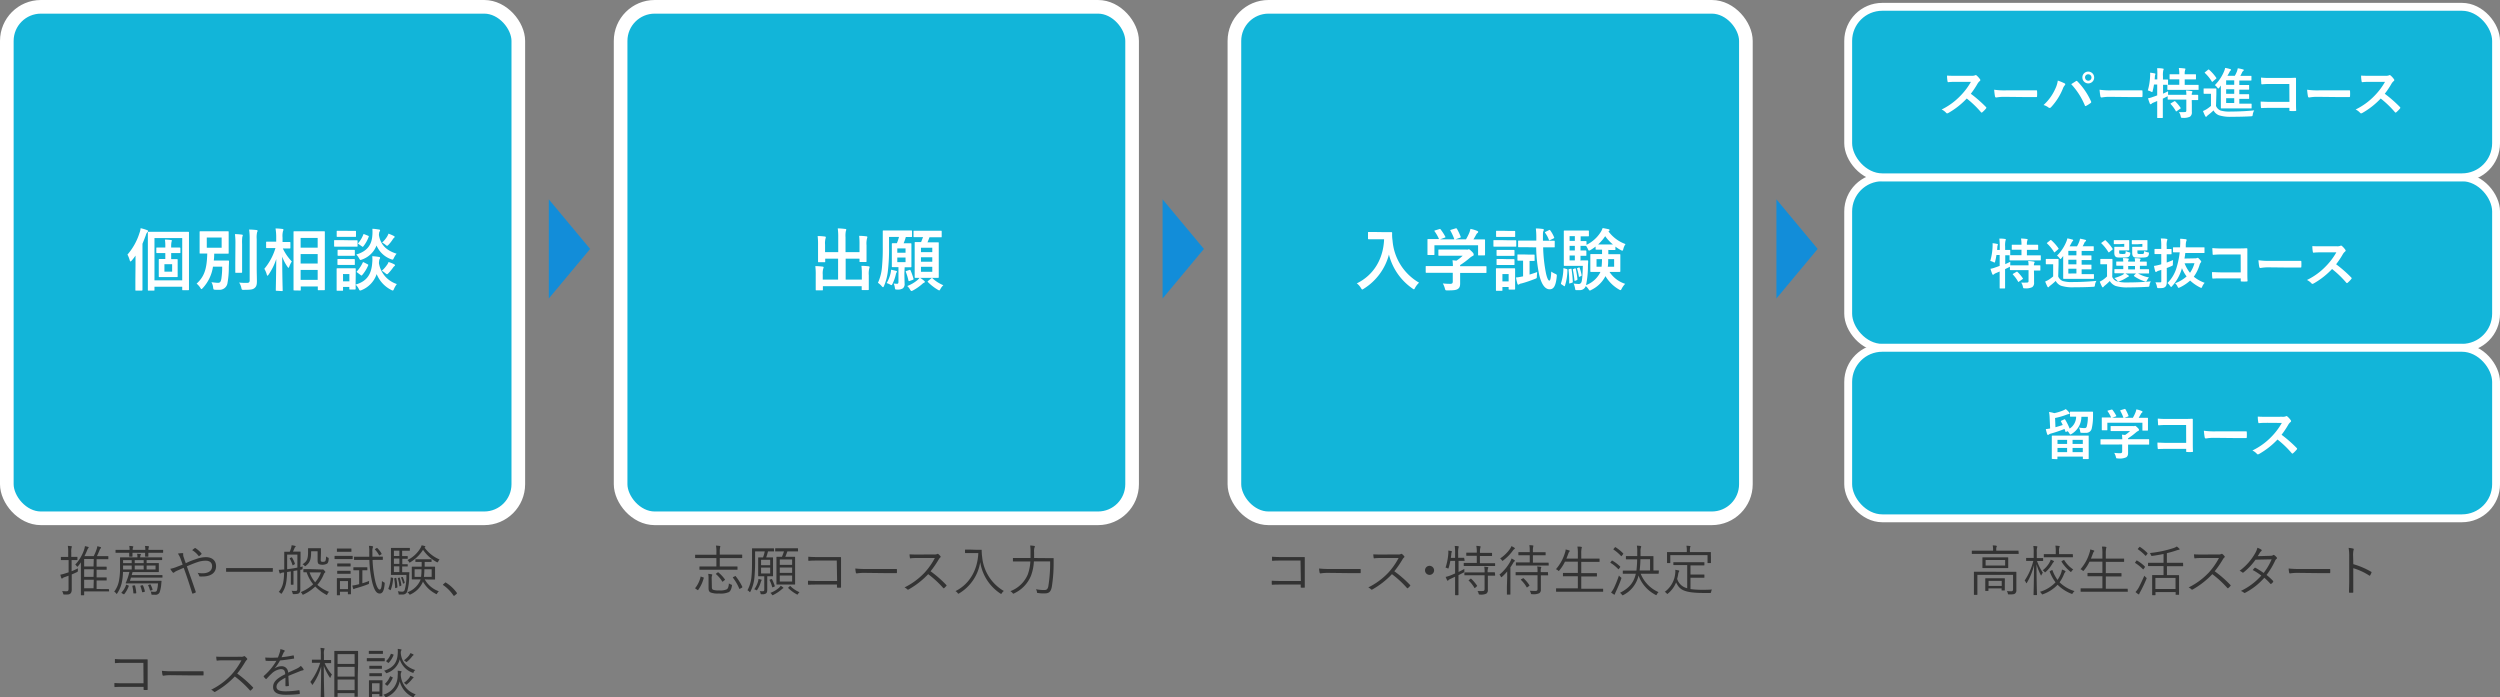 <svg xmlns="http://www.w3.org/2000/svg" viewBox="0 0 733.15 204.5"><rect x="0" y="0" width="733.15" height="204.5" fill="#808080" stroke="none"/><defs><style>.cls-1{fill:#12b5d9;}.cls-2,.cls-4{fill:none;stroke:#fff;stroke-miterlimit:10;}.cls-2{stroke-width:4px;}.cls-3{fill:#fff;}.cls-4{stroke-width:2.31px;}.cls-5{fill:#333;}.cls-6{fill:#128dd9;}</style></defs><title>examination_img_01</title><g id="レイヤー_2" data-name="レイヤー 2"><g id="contents"><rect class="cls-1" x="2" y="2" width="150" height="150" rx="10" ry="10"/><rect class="cls-2" x="2" y="2" width="150" height="150" rx="10" ry="10"/><path class="cls-3" d="M39.74,77.64c0-.76,0-1.74,0-2.68-.34.5-.72,1-1.12,1.46-.16.16-.26.26-.34.26s-.18-.12-.24-.36a8,8,0,0,0-.66-1.66,17.69,17.69,0,0,0,3.52-6.32,5.66,5.66,0,0,0,.34-1.42,13.48,13.48,0,0,1,1.84.54c.22.08.34.14.34.3s-.08.22-.22.36a1.78,1.78,0,0,0-.42.82c-.34.92-.68,1.78-1,2.56V82c0,2,0,2.94,0,3s0,.22-.22.22H39.92c-.2,0-.22,0-.22-.22s0-1.08,0-3Zm3.84,7.58c-.2,0-.22,0-.22-.22s0-1.42,0-6.74V73.2c0-3.56,0-4.88,0-5s0-.22.22-.22.82,0,2.74,0h6.12c1.94,0,2.64,0,2.76,0s.22,0,.22.22,0,1.5,0,4.58v5.46c0,5.24,0,6.54,0,6.66s0,.2-.22.2H53.66c-.2,0-.22,0-.22-.2v-.82H45.3V85c0,.2,0,.22-.22.22Zm1.72-3h8.14V69.82H45.3Zm4.9-8V76h0c1.18,0,1.54,0,1.68,0s.22,0,.22.22,0,.54,0,1.54v1.76c0,1,0,1.42,0,1.54s0,.2-.22.2-.5,0-1.68,0H48.46c-1.18,0-1.54,0-1.68,0s-.22,0-.22-.2,0-.54,0-1.54V77.72c0-1,0-1.4,0-1.54s0-.22.22-.22.52,0,1.7,0V74.22h-.3c-1.48,0-2,0-2.12,0s-.22,0-.22-.22V72.82c0-.2,0-.22.22-.22s.64,0,2.12,0h.3v-.16a12.49,12.49,0,0,0-.12-2.18c.62,0,1.22.06,1.76.12.18,0,.28.08.28.2a1.54,1.54,0,0,1-.1.34,7.18,7.18,0,0,0-.1,1.5v.18h.38c1.46,0,2,0,2.1,0s.22,0,.22.22V74c0,.2,0,.22-.22.22s-.64,0-2.1,0Zm.28,3.26H48.22v2.18h2.26Z"/><path class="cls-3" d="M65.36,76.4c1.1,0,1.42,0,1.54,0s.26,0,.26.24c0,.7-.06,1.22-.06,1.78a25.5,25.5,0,0,1-.38,4.56,2.33,2.33,0,0,1-2.54,2,8.36,8.36,0,0,1-1,0c-.54-.06-.58,0-.68-.64A3.71,3.71,0,0,0,62,82.76c.8.1,1.52.18,1.92.18.6,0,.82-.26,1-1.2a24.23,24.23,0,0,0,.24-3.54H62.46a11.73,11.73,0,0,1-3,6.28c-.18.2-.28.3-.38.3s-.18-.12-.34-.38a5,5,0,0,0-1.08-1.22c2.28-2.1,3-4.32,3.12-8.82l-2,0c-.22,0-.24,0-.24-.22s0-.62,0-1.78V69.82c0-1.16,0-1.64,0-1.78s0-.22.24-.22.68,0,2.34,0H64.5c1.64,0,2.2,0,2.34,0s.22,0,.22.22,0,.62,0,1.78V72.4c0,1.16,0,1.66,0,1.78s0,.22-.22.22-.7,0-2.34,0H62.82q0,1.08-.12,2Zm-4.72-3.74H65v-3H60.64Zm8.4-1a21.06,21.06,0,0,0-.14-3c.7,0,1.36.06,2,.14.2,0,.3.1.3.22a1.87,1.87,0,0,1-.14.44A13.75,13.75,0,0,0,71,71.62v5.52c0,1.7,0,2.52,0,2.64s0,.22-.24.22H69.22c-.2,0-.22,0-.22-.22s0-.94,0-2.64Zm6.24,6.84c0,1.4.06,3,.06,4s-.16,1.56-.72,2-1.16.48-3.1.5c-.62,0-.62,0-.76-.64a4.29,4.29,0,0,0-.64-1.5,17.55,17.55,0,0,0,2.22.1c.64,0,.88-.14.88-.78v-12a19.39,19.39,0,0,0-.16-2.86c.72,0,1.46.06,2.16.14.2,0,.32.12.32.22a1,1,0,0,1-.14.42,7.12,7.12,0,0,0-.12,2Z"/><path class="cls-3" d="M81.1,85.27c-.2,0-.22,0-.22-.22,0-.36.1-4.32.14-9.08a18.08,18.08,0,0,1-2.26,4.58c-.14.2-.24.3-.32.3s-.14-.1-.2-.32a6.7,6.7,0,0,0-.72-1.7,17.17,17.17,0,0,0,3.26-6.08h-.46c-1.46,0-1.94,0-2.06,0s-.22,0-.22-.22V71.1c0-.2,0-.22.22-.22s.6,0,2.06,0H81V69.68A15.05,15.05,0,0,0,80.8,67c.72,0,1.36.06,2,.14.2,0,.32.1.32.2a.93.93,0,0,1-.12.42,5.69,5.69,0,0,0-.14,1.94v1.26c1.48,0,2,0,2.08,0s.22,0,.22.22v1.46c0,.2,0,.22-.22.22s-.58,0-2,0a14.51,14.51,0,0,0,2.64,3.82,7.89,7.89,0,0,0-.76,1.54c-.1.22-.16.32-.22.32s-.16-.1-.28-.28a12.49,12.49,0,0,1-1.56-3c0,5.3.14,9.52.14,9.88,0,.2,0,.22-.22.22Zm5.2-.1c-.2,0-.22,0-.22-.2s0-1.44,0-7.56V73.46c0-4,0-5.28,0-5.42s0-.22.22-.22.74,0,2.46,0H92.6c1.72,0,2.32,0,2.44,0s.22,0,.22.22,0,1.46,0,4.76v4.58c0,6.08,0,7.4,0,7.52s0,.2-.22.2H93.4c-.18,0-.2,0-.2-.2V84h-5v1c0,.18,0,.2-.24.2Zm1.86-12.54h5V69.78h-5Zm5,4.66V74.5h-5v2.78Zm0,4.78v-2.9h-5v2.9Z"/><path class="cls-3" d="M102.52,70.46c1.52,0,2,0,2.12,0s.22,0,.22.22v1.42c0,.22,0,.24-.22.24s-.6,0-2.12,0H100.3c-1.5,0-2,0-2.1,0s-.22,0-.22-.24V70.64c0-.2,0-.22.22-.22s.6,0,2.1,0Zm1.76,13c3.46-1,4.66-3.2,4.88-6.42a8.62,8.62,0,0,0,0-1.9,13.51,13.51,0,0,1,1.92.2c.24,0,.38.12.38.26a.52.52,0,0,1-.12.36c-.1.14-.14.34-.22,1.2a7.74,7.74,0,0,0,5.26,6.14,7.14,7.14,0,0,0-.82,1.4c-.16.34-.22.5-.38.5a1.25,1.25,0,0,1-.46-.18,9,9,0,0,1-4.26-4.64,7.72,7.72,0,0,1-4.38,4.68,1.57,1.57,0,0,1-.46.14c-.16,0-.24-.14-.42-.5a4.71,4.71,0,0,0-.9-1.22c0,.86,0,1.12,0,1.2s0,.22-.2.22h-1.44c-.2,0-.22,0-.22-.22v-.54H100.6v.92c0,.18,0,.2-.22.2H98.94c-.2,0-.22,0-.22-.2s0-.6,0-3V80.78c0-1.26,0-1.74,0-1.88s0-.22.22-.22.54,0,1.82,0h1.52c1.28,0,1.7,0,1.84,0s.2,0,.2.22,0,.6,0,1.54Zm-1.9-15.76c1.28,0,1.68,0,1.8,0s.22,0,.22.22v1.34c0,.18,0,.2-.22.2s-.52,0-1.8,0h-1.62c-1.3,0-1.7,0-1.82,0s-.2,0-.2-.2V67.9c0-.2,0-.22.2-.22s.52,0,1.82,0Zm-.22,5.58c1.18,0,1.54,0,1.66,0s.24,0,.24.22v1.3c0,.2,0,.22-.24.22s-.48,0-1.66,0h-1.28c-1.22,0-1.58,0-1.7,0S99,75,99,74.78v-1.3c0-.2,0-.22.22-.22s.48,0,1.7,0Zm0,2.7c1.18,0,1.54,0,1.66,0s.24,0,.24.22v1.28c0,.2,0,.22-.24.22s-.48,0-1.66,0h-1.28c-1.22,0-1.58,0-1.7,0s-.22,0-.22-.22V76.18c0-.2,0-.22.22-.22s.48,0,1.7,0Zm-1.56,4.38v2.14h1.86V80.38Zm14.92-4.74c-.18.38-.22.52-.4.52a1.62,1.62,0,0,1-.44-.12A7.41,7.41,0,0,1,110.42,72a7.05,7.05,0,0,1-4.24,4.1,1.7,1.7,0,0,1-.44.14c-.16,0-.24-.14-.44-.5a4.93,4.93,0,0,0-.82-1.1c3.2-.94,4.56-2.84,4.72-5.7a11.19,11.19,0,0,0,0-1.84c.7,0,1.32.12,1.86.2.24,0,.4.1.4.24a.55.55,0,0,1-.14.36c-.1.12-.14.3-.2,1,.52,3.28,2.66,4.7,5.18,5.5A5.81,5.81,0,0,0,115.52,75.64Zm-10.74,4.3c-.24-.18-.22-.22-.08-.38a10.06,10.06,0,0,0,1.66-2.5c.1-.2.14-.22.4-.08l1,.52c.26.14.28.18.2.38a10.78,10.78,0,0,1-1.74,2.8c-.08.1-.12.14-.2.14a.44.44,0,0,1-.24-.12Zm.42-8.32c-.24-.16-.24-.2-.1-.36a8.52,8.52,0,0,0,1.44-2.44c.08-.22.1-.18.38-.08l1,.4c.24.1.26.14.2.34a10,10,0,0,1-1.56,2.78c-.08.1-.12.14-.18.14a.44.44,0,0,1-.24-.12Zm8.36,6a3,3,0,0,0,.38-.76,8.8,8.8,0,0,1,1.54.6c.28.14.36.24.36.34s-.08.22-.22.3a1.57,1.57,0,0,0-.34.38,15.15,15.15,0,0,1-1.34,1.64c-.2.2-.32.32-.44.32s-.26-.12-.52-.32a5.89,5.89,0,0,0-1-.7A9.18,9.18,0,0,0,113.56,77.58Zm0-8.32a2.42,2.42,0,0,0,.36-.76,11.61,11.61,0,0,1,1.5.64c.26.14.32.18.32.3s-.08.2-.2.3a1.85,1.85,0,0,0-.34.4A10.81,10.81,0,0,1,114,71.72c-.24.24-.36.36-.48.36s-.24-.1-.46-.28a3.65,3.65,0,0,0-1-.64A9.57,9.57,0,0,0,113.6,69.26Z"/><rect class="cls-1" x="182" y="2" width="150" height="150" rx="10" ry="10"/><rect class="cls-2" x="182" y="2" width="150" height="150" rx="10" ry="10"/><path class="cls-3" d="M252.06,71.7a22.62,22.62,0,0,0-.1-2.54c.74,0,1.38.06,2.08.14.2,0,.32.1.32.22a1.3,1.3,0,0,1-.1.4,6.23,6.23,0,0,0-.14,2V74.7c0,1.2,0,1.78,0,1.9s0,.24-.2.24H252.3c-.22,0-.24,0-.24-.24v-.74H248V82h4.74V80.5a18,18,0,0,0-.12-2.54c.76,0,1.42.06,2.1.14.18,0,.3.12.3.22a1.31,1.31,0,0,1-.1.4,6.23,6.23,0,0,0-.14,2V83.1c0,1.12,0,1.64,0,1.76s0,.2-.22.2h-1.64c-.2,0-.22,0-.22-.2v-.92H241.32v1c0,.18,0,.2-.22.2h-1.64c-.22,0-.24,0-.24-.2s0-.64,0-1.76V80.56a18,18,0,0,0-.12-2.52c.76,0,1.42.06,2.1.14.2,0,.34.1.34.22a1.33,1.33,0,0,1-.12.4,5.28,5.28,0,0,0-.14,1.74V82h4.5V75.86H242v.82c0,.2,0,.22-.22.22h-1.66c-.2,0-.22,0-.22-.22s0-.7,0-1.9v-3a18.48,18.48,0,0,0-.12-2.56c.76,0,1.42.06,2.1.14.2,0,.3.12.3.24a1.66,1.66,0,0,1-.1.4,5.66,5.66,0,0,0-.12,1.76v2.18h3.86V69.56a18,18,0,0,0-.14-2.58c.76,0,1.5.08,2.2.16.18,0,.3.08.3.2a1.14,1.14,0,0,1-.12.4,6.85,6.85,0,0,0-.1,1.84v4.36h4.1Z"/><path class="cls-3" d="M265.22,80.12c0,1.26.06,2.34.06,3a1.63,1.63,0,0,1-.48,1.42,2.6,2.6,0,0,1-1.6.38c-.62,0-.7,0-.76-.46a4.5,4.5,0,0,0-.36-1.32,6.52,6.52,0,0,0,.94.08c.36,0,.46-.12.46-.6V78.34h0c-1.22,0-1.58,0-1.7,0s-.24,0-.24-.22,0-.64,0-1.86V73.42c0-1.24,0-1.76,0-1.86s0-.24.24-.24.4,0,1.24,0a13.26,13.26,0,0,0,.62-1.84h-2.92v2.9a55,55,0,0,1-.3,6.72,15.79,15.79,0,0,1-1.18,4.78c-.1.22-.18.34-.28.34s-.22-.1-.38-.28a4.83,4.83,0,0,0-1.12-1,13.57,13.57,0,0,0,1.2-4.76,58.53,58.53,0,0,0,.22-5.88c0-3,0-4.38,0-4.5s0-.22.22-.22.7,0,2.36,0h3.46c1.66,0,2.2,0,2.32,0s.22,0,.22.22v1.48c0,.2,0,.22-.22.22l-1.6,0a13.88,13.88,0,0,1-.64,1.84h.34c1.22,0,1.58,0,1.72,0s.22,0,.22.24,0,.62,0,1.86V76.3c0,1.22,0,1.74,0,1.86s0,.22-.22.22-.54,0-1.76,0Zm-4.08.14a5.93,5.93,0,0,0,.18-1.16c.44.08,1.14.24,1.46.34s.26.1.26.2a.68.68,0,0,1-.14.3,1.56,1.56,0,0,0-.18.52,13.57,13.57,0,0,1-1,2.82c-.14.24-.2.34-.3.34a1.44,1.44,0,0,1-.4-.18,4.44,4.44,0,0,0-1-.42A10.41,10.41,0,0,0,261.14,80.26Zm2-7.42v1.28h2.42V72.84Zm2.42,2.68h-2.42v1.36h2.42Zm1.1,3.66c.24-.08.3-.06.38.14a18,18,0,0,1,.84,2.4c.06.22,0,.26-.24.36l-.88.32c-.28.1-.32,0-.36-.18a17.07,17.07,0,0,0-.76-2.5c-.06-.18,0-.2.24-.28ZM271,82.34c.16.12.22.2.22.32s-.08.2-.24.26a1.76,1.76,0,0,0-.52.36,14.77,14.77,0,0,1-2.66,1.86,1.39,1.39,0,0,1-.5.2c-.14,0-.24-.14-.44-.46a4.05,4.05,0,0,0-.8-1,10.48,10.48,0,0,0,3.06-1.8,5,5,0,0,0,.6-.66A9.1,9.1,0,0,1,271,82.34Zm-.4-12.8c-1.78,0-2.38,0-2.5,0s-.2,0-.2-.22V67.88c0-.2,0-.22.2-.22s.72,0,2.5,0h2.84c1.8,0,2.4,0,2.52,0s.2,0,.2.22v1.48c0,.2,0,.22-.2.22s-.72,0-2.52,0h-.86c-.2.56-.38,1-.58,1.48h.78c1.6,0,2.16,0,2.3,0s.22,0,.22.22,0,.8,0,2.34v5.3c0,1.52,0,2.2,0,2.32s0,.24-.22.24-.7,0-2.3,0h-2c-1.62,0-2.18,0-2.3,0s-.24,0-.24-.24,0-.8,0-2.32V73.6c0-1.6,0-2.26,0-2.4s0-.22.24-.22.54,0,1.64,0c.22-.5.4-1,.58-1.48Zm-.52,4.4h3.32V72.66h-3.32Zm3.32,2.82V75.44h-3.32v1.32Zm0,1.48h-3.32V79.7h3.32Zm-.32,3.4c.2-.16.28-.14.42,0a10.31,10.31,0,0,0,3.14,2,4.24,4.24,0,0,0-.82,1.06c-.18.34-.26.46-.38.46a1.27,1.27,0,0,1-.48-.22,14.69,14.69,0,0,1-2.82-2.2c-.14-.16-.14-.22.1-.4Z"/><rect class="cls-1" x="362" y="2" width="150" height="150" rx="10" ry="10"/><rect class="cls-2" x="362" y="2" width="150" height="150" rx="10" ry="10"/><path class="cls-3" d="M406,68.08c1.44,0,1.88,0,2,0s.26,0,.26.24a11.17,11.17,0,0,0,.12,2.22,15.67,15.67,0,0,0,7.78,12.36A5.9,5.9,0,0,0,415,84.38c-.16.32-.24.46-.36.46s-.24-.1-.46-.26a17.2,17.2,0,0,1-6.86-9.92,16.83,16.83,0,0,1-7.36,10c-.24.14-.36.24-.46.24s-.22-.16-.42-.48a4.79,4.79,0,0,0-1.18-1.32c5-2.44,7.78-7.22,8-12.94h-2.48c-1.44,0-1.88,0-2,0s-.24,0-.24-.22V68.26c0-.2,0-.22.24-.22s.56,0,2,0Z"/><path class="cls-3" d="M420.82,80c-1.78,0-2.38,0-2.5,0s-.22,0-.22-.22V78.24c0-.2,0-.22.22-.22s.72,0,2.5,0h5.26a14.57,14.57,0,0,0-.12-1.7l1.16.12A12.42,12.42,0,0,0,428.94,75h-4.32c-1.84,0-2.48,0-2.58,0s-.22,0-.22-.2v-1.4c0-.2,0-.22.22-.22s.74,0,2.58,0H430a1.25,1.25,0,0,0,.48,0,.65.65,0,0,1,.26-.08c.16,0,.36.16.86.64s.56.68.56.86A.32.32,0,0,1,432,75a4.76,4.76,0,0,0-1,.66,23.78,23.78,0,0,1-2.8,2.08v.32h5c1.78,0,2.38,0,2.5,0s.22,0,.22.22v1.54c0,.2,0,.22-.22.22s-.72,0-2.5,0h-5v1.3c0,.48,0,1.22,0,1.74,0,.86-.16,1.3-.64,1.64s-1.14.44-3.06.44c-.62,0-.62,0-.78-.58a6.05,6.05,0,0,0-.6-1.46,19.46,19.46,0,0,0,2.14.12c.56,0,.78-.14.78-.7V80Zm1.24-12.8c.26-.1.32-.06.44.1a15.12,15.12,0,0,1,1.34,2.08c.1.2.1.22-.18.32l-1.32.48h4.16a15.44,15.44,0,0,0-1.14-2.5c-.12-.2-.06-.22.18-.3l1.32-.4c.24-.08.3,0,.4.12a15.51,15.51,0,0,1,1.1,2.32c.06.18.06.2-.22.3l-1.3.46h3.08a15.86,15.86,0,0,0,1-2,6.73,6.73,0,0,0,.3-1.06,10.06,10.06,0,0,1,2,.6c.18.08.28.18.28.3a.38.38,0,0,1-.2.3,1.5,1.5,0,0,0-.38.46c-.28.52-.52.94-.82,1.42h.52c1.86,0,2.52,0,2.64,0s.24,0,.24.22,0,.5,0,1.08v.92c0,1.8,0,2.12,0,2.24s0,.24-.24.24h-1.58c-.2,0-.22,0-.22-.24V71.92h-12.8v2.64c0,.2,0,.22-.22.22h-1.58c-.22,0-.24,0-.24-.22s0-.46,0-2.26v-.74c0-.74,0-1.1,0-1.24s0-.22.24-.22.78,0,2.64,0H422a11.57,11.57,0,0,0-1.28-2.24c-.12-.18-.1-.22.14-.3Z"/><path class="cls-3" d="M442.32,70.46c1.52,0,2,0,2.12,0s.22,0,.22.22v1.42c0,.22,0,.24-.22.24s-.6,0-2.12,0h-2c-1.54,0-2,0-2.14,0s-.22,0-.22-.24V70.64c0-.2,0-.22.22-.22s.6,0,2.14,0Zm2,11.36c0,2.32,0,2.76,0,2.88s0,.22-.22.22h-1.46c-.2,0-.22,0-.22-.22v-.54H440.6v.9c0,.2,0,.22-.22.22h-1.44c-.22,0-.24,0-.24-.22s0-.58,0-3V80.78c0-1.26,0-1.74,0-1.88s0-.22.24-.22.54,0,1.82,0h1.5c1.28,0,1.7,0,1.84,0s.22,0,.22.22,0,.6,0,1.54Zm-2-14.1c1.28,0,1.68,0,1.8,0s.22,0,.22.22v1.32c0,.2,0,.22-.22.22s-.52,0-1.8,0h-1.54c-1.3,0-1.7,0-1.82,0s-.22,0-.22-.22V67.9c0-.2,0-.22.22-.22s.52,0,1.82,0Zm-.1,5.58c1.2,0,1.56,0,1.68,0s.24,0,.24.22v1.3c0,.2,0,.22-.24.22s-.48,0-1.68,0H440.8c-1.22,0-1.58,0-1.7,0s-.22,0-.22-.22v-1.3c0-.2,0-.22.22-.22s.48,0,1.7,0Zm0,2.7c1.2,0,1.56,0,1.68,0s.24,0,.24.22v1.28c0,.2,0,.22-.24.22s-.48,0-1.68,0H440.8c-1.22,0-1.58,0-1.7,0s-.22,0-.22-.22V76.18c0-.2,0-.22.22-.22s.48,0,1.7,0Zm-1.62,4.38v2.14h1.82V80.38Zm7.64-5.72c1.12,0,1.44,0,1.56,0s.24,0,.24.24v1.38c0,.22,0,.24-.24.24l-1.24,0v4c.72-.22,1.46-.46,2.22-.74,0,.3-.06.74-.08,1.16,0,.64,0,.64-.58.86-1.4.54-2.7,1-3.94,1.32a1.48,1.48,0,0,0-.64.24.48.48,0,0,1-.28.12c-.12,0-.2-.08-.26-.26a18.59,18.59,0,0,1-.42-1.84,14.72,14.72,0,0,0,1.76-.28l.32-.06V76.44c-1,0-1.32,0-1.44,0s-.22,0-.22-.24V74.86c0-.22,0-.24.22-.24s.44,0,1.56,0Zm-.18-2.16c-1.88,0-2.52,0-2.64,0s-.22,0-.22-.24V70.78c0-.2,0-.22.22-.22s.76,0,2.64,0h2.48v-.74A22.52,22.52,0,0,0,450.4,67c.8,0,1.34.06,2,.14.2,0,.34.12.34.22a1,1,0,0,1-.12.4c-.12.24-.14.44-.14,1.54v1.3h.62c1.86,0,2.5,0,2.62,0s.22,0,.22.22V72.3c0,.22,0,.24-.22.24s-.76,0-2.62,0h-.56a44.87,44.87,0,0,0,.8,7.44c.3,1.46.7,2.32,1,2.32s.5-.7.58-2.66a5.43,5.43,0,0,0,1.12.64c.58.24.54.32.48.94-.28,2.68-.92,3.62-2.06,3.62s-2.28-1-3.06-4.18a42.27,42.27,0,0,1-.9-8.12Zm6.16-5c.24-.12.28-.1.42.08a9.81,9.81,0,0,1,1.12,2c.08.18,0,.26-.24.38l-.94.44c-.28.14-.3.1-.36-.1a8.8,8.8,0,0,0-1.08-2c-.12-.18-.08-.24.16-.34Z"/><path class="cls-3" d="M459.38,78.88c.26.08.28.1.28.32a15.28,15.28,0,0,1-.72,4.58c0,.12-.06.16-.12.16a.38.38,0,0,1-.22-.1l-.6-.4c-.24-.16-.26-.22-.2-.44a14.89,14.89,0,0,0,.68-4.14c0-.24,0-.24.3-.16Zm12.28-5.66v1.32h.9c1.68,0,2.26,0,2.4,0s.22,0,.22.22,0,.52,0,1.52V78c0,1,0,1.4,0,1.52s0,.22-.22.22-.72,0-2.4,0H472a8.71,8.71,0,0,0,4.6,3.5,5.78,5.78,0,0,0-1,1.38c-.18.34-.24.46-.38.46a1.46,1.46,0,0,1-.46-.2,11,11,0,0,1-3.94-3.9,9.13,9.13,0,0,1-4.08,4,1.27,1.27,0,0,1-.48.22c-.14,0-.24-.14-.44-.42a4.29,4.29,0,0,0-.78-.88,1.81,1.81,0,0,1-1.84,1.18,6.93,6.93,0,0,1-.9,0c-.32,0-.32,0-.42-.64a6.69,6.69,0,0,0-.4-1.3,11.12,11.12,0,0,0,1.36.14.84.84,0,0,0,.9-.48c.24-.5.36-1.82.44-4.84h-3.36c-1.34,0-1.84,0-2,0s-.22,0-.22-.22,0-.86,0-2.46v-5c0-1.58,0-2.34,0-2.46s0-.22.22-.22.7,0,2,0h3c1.22,0,1.78,0,1.9,0s.24,0,.24.22v1.28c0,.18,0,.2-.24.2s-.68,0-1.9,0h-.28v1.4c1,0,1.4,0,1.5,0s.22,0,.22.22v.88a10.32,10.32,0,0,0,4.14-3.7,4.83,4.83,0,0,0,.58-1.22c.64.1,1.2.22,1.78.34.16.06.26.12.26.26a.29.29,0,0,1-.18.28l-.14.1a10.72,10.72,0,0,0,5,3.72,4.21,4.21,0,0,0-.64,1.44c-.1.34-.16.5-.3.5a1.34,1.34,0,0,1-.48-.2,11.06,11.06,0,0,1-1.54-1v.8c0,.18,0,.2-.22.2s-.5,0-1.78,0Zm-11.08,5.6c.26-.06.28,0,.3.14.18,1.2.3,2.4.36,3.62,0,.18,0,.26-.24.34l-.54.16c-.24.08-.28.1-.28-.1A28.67,28.67,0,0,0,460,79.2c0-.2,0-.24.18-.28Zm1.26-8.18v-1.4H460.3v1.4Zm0,2.82V72.1H460.3v1.36Zm0,2.9V74.94H460.3v1.42Zm0,2.36c.2,0,.24-.06.28.12a26.74,26.74,0,0,1,.48,3c0,.18,0,.24-.2.32l-.4.16c-.22.08-.26.1-.28-.12a26.48,26.48,0,0,0-.46-3.08c0-.18,0-.2.18-.26Zm1.14-.26c.18-.08.22-.06.26.08a12.08,12.08,0,0,1,.58,2.14c0,.16,0,.2-.16.28l-.38.18c-.18.1-.24.08-.26-.08a14.48,14.48,0,0,0-.52-2.22c-.06-.16-.06-.14.12-.22Zm.84-2.1c1.2,0,1.56,0,1.68,0s.24,0,.24.26c0,.48-.06,1-.06,1.4a27.36,27.36,0,0,1-.56,5.6,7.72,7.72,0,0,0,4.06-3.52l.16-.36H469c-1.68,0-2.26,0-2.4,0s-.22,0-.22-.22,0-.52,0-1.52V76.24c0-1,0-1.38,0-1.52s0-.22.22-.22.72,0,2.4,0h.82V73.22c-1.22,0-1.58,0-1.68,0s-.22,0-.22-.2v-.72a11.1,11.1,0,0,1-1.46,1,1.29,1.29,0,0,1-.46.2c-.12,0-.2-.14-.34-.48a8.51,8.51,0,0,0-.52-.92H465l-1.5,0v1.36c1,0,1.4,0,1.5,0s.22,0,.22.24v1.1c0,.2,0,.22-.22.22l-1.5,0v1.42ZM468.2,76v2.22h1.48A21.64,21.64,0,0,0,469.8,76Zm4.82-4.3a12.38,12.38,0,0,1-2.28-2.44,14.16,14.16,0,0,1-2.08,2.44Zm.34,6.52V76h-1.74c0,.86,0,1.58-.12,2.22Z"/><rect class="cls-1" x="542" y="52" width="190" height="50" rx="10" ry="10"/><rect class="cls-4" x="542" y="52" width="190" height="50" rx="10" ry="10"/><path class="cls-3" d="M596.51,80.85c0,.74,0,1.42,0,2a1.48,1.48,0,0,1-.54,1.36,4.17,4.17,0,0,1-2.13.35c-.48,0-.5,0-.61-.5a3.44,3.44,0,0,0-.5-1.2,12.26,12.26,0,0,0,1.71,0c.35,0,.45-.14.45-.5V79.21h-3.15c-1.52,0-2,0-2.13,0s-.18,0-.18-.18v-.82a2.45,2.45,0,0,1-.3.16c-.35.19-.74.37-1.12.56v2.67c0,1.82,0,2.74,0,2.82s0,.18-.19.18H586.6c-.16,0-.18,0-.18-.18s0-1,0-2.8v-2l-1.12.48a1.6,1.6,0,0,0-.53.32.38.38,0,0,1-.27.14c-.11,0-.18,0-.24-.18a14.71,14.71,0,0,1-.53-1.55,8.09,8.09,0,0,0,1.49-.43q.6-.19,1.2-.43V74.78h-.94a17.15,17.15,0,0,1-.37,1.84c-.06.27-.1.38-.19.38a1,1,0,0,1-.37-.16,5.74,5.74,0,0,0-.88-.32,17.44,17.44,0,0,0,.67-4.19,7.43,7.43,0,0,0,0-1c.42,0,.9.11,1.3.19.19,0,.26.1.26.19a.52.52,0,0,1-.08.26,1.88,1.88,0,0,0-.08.54l-.06.78h.77v-.9a17.07,17.07,0,0,0-.13-2.42c.61,0,1.09,0,1.65.11.16,0,.26.08.26.16a.9.9,0,0,1-.1.34,6.55,6.55,0,0,0-.1,1.78v.93c.88,0,1.22,0,1.3,0s.19,0,.19.16v1.23c0,.1,0,.14,0,.16.13,0,.67,0,2.13,0h1.17v-1.6h-.66c-1.42,0-1.89,0-2,0s-.19,0-.19-.18V71.95c0-.16,0-.18.19-.18s.56,0,2,0h.66a9.08,9.08,0,0,0-.14-1.82c.63,0,1.12.06,1.68.13.16,0,.26.06.26.16a.8.8,0,0,1-.1.32,3.65,3.65,0,0,0-.11,1.22h1.12c1.44,0,1.92,0,2,0s.18,0,.18.18v1.14c0,.16,0,.18-.18.18s-.58,0-2,0h-1.12v1.6h1.76c1.52,0,2,0,2.13,0s.18,0,.18.16v1.14c0,.16,0,.18-.18.18s-.61,0-2.13,0h-4.51c-1.54,0-2.06,0-2.16,0s-.18,0-.18-.18V75c0-.08,0-.11,0-.14l-1.26,0v2.61c.46-.22,1-.45,1.47-.72,0,.3,0,.7,0,1.06h.08c.1,0,.61,0,2.13,0h3.15a6,6,0,0,0-.11-1.28,13.82,13.82,0,0,1,1.63.18c.16,0,.26.11.26.19a.51.51,0,0,1-.1.27,1.26,1.26,0,0,0-.1.64c1.18,0,1.63,0,1.71,0s.18,0,.18.18v1.17c0,.16,0,.18-.18.18l-1.71,0Zm-5.2-1.12c.18-.1.22-.1.34,0a12.72,12.72,0,0,1,1.55,1.86c.1.14.08.18-.1.3l-1,.69c-.1.06-.14.1-.19.1s-.08,0-.11-.13a10,10,0,0,0-1.47-2c-.11-.14-.1-.18.08-.29Z"/><path class="cls-3" d="M603.59,81.07a2.44,2.44,0,0,0,1.33,1.34,9.25,9.25,0,0,0,3,.3c2.06,0,4.59-.11,6.88-.34a2.93,2.93,0,0,0-.43,1.2c-.08.51-.08.51-.59.54-2,.11-3.94.14-5.6.14a11,11,0,0,1-3.75-.45,3.09,3.09,0,0,1-1.57-1.42,18.05,18.05,0,0,1-1.65,1.41,1.47,1.47,0,0,0-.32.32.27.27,0,0,1-.24.14.31.31,0,0,1-.22-.19,14.17,14.17,0,0,1-.66-1.5,8.85,8.85,0,0,0,1-.5,11.84,11.84,0,0,0,1.34-1V77.5h-.8c-.86,0-1.09,0-1.17,0s-.19,0-.19-.19V76.12c0-.16,0-.18.19-.18s.3,0,1.17,0h1c.85,0,1.1,0,1.2,0s.18,0,.18.18,0,.54,0,1.52Zm-2.35-10.6a.31.31,0,0,1,.19-.1.33.33,0,0,1,.14.08,12.86,12.86,0,0,1,2.08,2.35c.1.14.1.16-.08.32l-.9.77a.3.3,0,0,1-.19.11s-.08,0-.13-.11a11.76,11.76,0,0,0-2-2.46c-.13-.13-.11-.14.06-.29Zm3.35,5.2c-.16.19-.24.29-.32.29s-.18-.11-.34-.32a2.74,2.74,0,0,0-.69-.67,12.39,12.39,0,0,0,2.69-4,5.24,5.24,0,0,0,.34-1.06,10.46,10.46,0,0,1,1.47.35c.16,0,.24.11.24.21s-.06.18-.16.26a1.26,1.26,0,0,0-.32.5l-.56,1h2.16a8.93,8.93,0,0,0,.66-1.38A6.45,6.45,0,0,0,610,70a12.49,12.49,0,0,1,1.54.34c.13,0,.22.11.22.21s-.06.16-.16.24a1.09,1.09,0,0,0-.34.43,9.64,9.64,0,0,1-.5,1h1.06c1.39,0,1.86,0,2,0s.19,0,.19.19v1c0,.16,0,.18-.19.18s-.56,0-2,0h-1.36v1.31h.7c1.39,0,1.86,0,2,0s.18,0,.18.19v1c0,.16,0,.18-.18.18s-.56,0-2,0h-.7v1.34h.7c1.39,0,1.86,0,2,0s.18,0,.18.19v1c0,.16,0,.18-.18.18s-.56,0-2,0h-.7v1.41h1.3c1.52,0,2,0,2.13,0s.18,0,.18.19v1c0,.18,0,.19-.18.19s-.61,0-2.13,0h-4.35c-1.54,0-2.08,0-2.18,0s-.18,0-.18-.19,0-.75,0-2.11V75.08Zm4.34-.8V73.56h-2.37v1.31Zm0,2.64V76.17h-2.37v1.34Zm0,2.69V78.8h-2.37v1.41Z"/><path class="cls-3" d="M619.43,81.2a2.33,2.33,0,0,0,1.49,1.34,10.62,10.62,0,0,0,3,.29c2.06,0,4.45-.08,6.85-.32a2.27,2.27,0,0,0-.4,1.07c-.08.51-.08.51-.59.54-2,.11-3.94.16-5.6.16a11.29,11.29,0,0,1-3.78-.43,3.6,3.6,0,0,1-1.68-1.44,16,16,0,0,1-1.49,1.36,2.2,2.2,0,0,0-.34.34c-.08.11-.14.16-.22.16s-.18-.08-.24-.21a13.43,13.43,0,0,1-.66-1.47,5.81,5.81,0,0,0,.94-.53,8.62,8.62,0,0,0,1.2-1V77.5h-.66c-.83,0-1,0-1.12,0s-.19,0-.19-.19V76.12c0-.16,0-.18.19-.18s.29,0,1.12,0h.9c.83,0,1.09,0,1.17,0s.18,0,.18.18,0,.56,0,1.55Zm-.8-7.3a.38.38,0,0,1-.21.11s-.1,0-.14-.11a12.09,12.09,0,0,0-2-2.5c-.13-.11-.1-.14.08-.27l.82-.59c.19-.13.22-.14.35,0a12.79,12.79,0,0,1,2,2.39c.08.13.08.18-.1.32Zm2.83-2.3c-1,0-1.3,0-1.39,0s-.18,0-.18-.18V70.6c0-.16,0-.18.18-.18s.42,0,1.39,0h1.63c.77,0,1,0,1.14,0s.19,0,.19.18,0,.37,0,1v.67c0,.64,0,.93,0,1s0,.16-.19.16-.37,0-1.14,0h-1.62v.4c0,.37,0,.48.1.54s.29.11.82.11.77,0,.88-.14.1-.34.11-.72a5.43,5.43,0,0,0,1.06.38c.3.08.32.1.26.51a1.13,1.13,0,0,1-.34.72c-.29.26-.82.3-2,.3s-1.68,0-1.94-.26-.38-.54-.38-1.22v-.86c0-.34,0-.53,0-.64s0-.18.19-.18.38,0,1,0h1.73v-.85Zm1,8.53c-1.57,0-2.11,0-2.21,0s-.18,0-.18-.19V79.1c0-.16,0-.18.18-.18s.64,0,2.21,0h.21v-1c-1.31,0-1.79,0-1.87,0s-.19,0-.19-.19v-.86c0-.16,0-.18.19-.18s.56,0,1.87,0a8.43,8.43,0,0,0-.1-1c.58,0,.91,0,1.46.11.14,0,.26.08.26.16s0,.13-.1.24a1,1,0,0,0-.08.51h2a4.33,4.33,0,0,0-.1-1c.58,0,.93,0,1.46.11.16,0,.26.08.26.18s0,.13-.1.24a.88.88,0,0,0-.08.48v0c1.26,0,1.73,0,1.82,0s.19,0,.19.18v.86c0,.18,0,.19-.19.19l-1.82,0v1h.29c1.57,0,2.11,0,2.21,0s.18,0,.18.18V80c0,.18,0,.19-.18.19s-.64,0-2.21,0H627a9.78,9.78,0,0,0,3.22,1.17,3.66,3.66,0,0,0-.58.83c-.14.29-.24.4-.4.4a1.77,1.77,0,0,1-.37-.1,11.22,11.22,0,0,1-3-1.49c-.13-.1-.1-.13,0-.27l.54-.54h-3.11c.29.18.56.35.82.54s.22.16.22.24-.08.14-.21.18-.32.21-.51.3a10.31,10.31,0,0,1-2,1,1.33,1.33,0,0,1-.38.11c-.14,0-.24-.11-.45-.35a3.68,3.68,0,0,0-.74-.67,11.81,11.81,0,0,0,2.32-.88,3.67,3.67,0,0,0,.63-.43ZM626.11,79v-1h-2v1Zm.63-7.36c-1,0-1.28,0-1.38,0s-.19,0-.19-.18V70.6c0-.16,0-.18.19-.18s.38,0,1.38,0h1.7c.75,0,1,0,1.14,0s.18,0,.18.18,0,.37,0,1v.67c0,.64,0,.93,0,1s0,.16-.18.16-.38,0-1.14,0h-1.62v.42c0,.37,0,.45.1.53s.27.11.86.11.77,0,.86-.13.14-.34.16-.74a4.08,4.08,0,0,0,1.07.37c.37.06.37.11.3.54a1,1,0,0,1-.34.69c-.3.27-.91.32-2.19.32s-1.76,0-2-.26-.35-.54-.35-1.22v-.86c0-.34,0-.53,0-.64s0-.18.18-.18.38,0,1.07,0h1.73v-.85Z"/><path class="cls-3" d="M635.43,79.39c0,1.12,0,2.45,0,3.23s-.1,1.23-.51,1.54-.7.34-1.78.34c-.5,0-.5,0-.61-.5a4.26,4.26,0,0,0-.43-1.2c.43,0,.85,0,1.3,0s.42-.08.42-.48V79.15l-.78.24a1.59,1.59,0,0,0-.53.26.42.42,0,0,1-.26.1c-.1,0-.16,0-.21-.19-.13-.43-.26-1-.37-1.57a14.23,14.23,0,0,0,1.47-.3l.67-.18v-3h-.22c-1.14,0-1.49,0-1.58,0s-.18,0-.18-.18V73.19c0-.16,0-.18.18-.18s.45,0,1.58,0h.22v-.8a13.37,13.37,0,0,0-.13-2.27c.61,0,1.14,0,1.67.11.16,0,.26.1.26.18a.82.82,0,0,1-.1.34,4.88,4.88,0,0,0-.1,1.62v.83c.85,0,1.17,0,1.26,0s.16,0,.16.18v1.18c0,.16,0,.18-.16.18l-1.26,0V77c.64-.24,1.3-.5,1.87-.74a10.51,10.51,0,0,0-.06,1.1c0,.51,0,.5-.46.7s-.88.37-1.34.54Zm8.31-3.63a1.07,1.07,0,0,0,.45-.06.58.58,0,0,1,.27-.08c.11,0,.21,0,.59.43s.48.54.48.67a.34.34,0,0,1-.13.27,1.72,1.72,0,0,0-.34.67,11.66,11.66,0,0,1-1.71,3.49,11.07,11.07,0,0,0,3.19,1.79,3.85,3.85,0,0,0-.71,1.1c-.11.27-.16.38-.29.38a1,1,0,0,1-.38-.14,12.59,12.59,0,0,1-2.88-2,12.4,12.4,0,0,1-3,2,1.27,1.27,0,0,1-.38.13c-.13,0-.19-.11-.3-.34a3.1,3.1,0,0,0-.72-1,10.67,10.67,0,0,0,3.36-2,10.76,10.76,0,0,1-1.36-2.42,2.14,2.14,0,0,0-.08.26,13,13,0,0,1-2.8,5c-.13.16-.22.24-.3.24s-.16-.1-.3-.3a4,4,0,0,0-.77-.85,10.5,10.5,0,0,0,2.74-4.77,24,24,0,0,0,.85-4.24l-1.78,0c-.16,0-.18,0-.18-.19V72.71c0-.16,0-.18.18-.18s.58,0,1.9,0a4,4,0,0,1,0-.45,13.28,13.28,0,0,0,0-2.06c.62,0,1.15.08,1.63.13.16,0,.29.13.29.22a1.27,1.27,0,0,1-.13.4,4.54,4.54,0,0,0-.13,1.14l0,.62h3.17c1.54,0,2.06,0,2.16,0s.16,0,.16.18V74c0,.18,0,.19-.16.19s-.62,0-2.16,0h-3.31c-.06.54-.14,1.1-.24,1.63Zm-3.09,1.46A10.34,10.34,0,0,0,642.24,80a9.14,9.14,0,0,0,1.31-2.82Z"/><path class="cls-3" d="M657.1,74.63h-5.59a22,22,0,0,0-2.4.1c-.18,0-.24-.08-.24-.27,0-.43-.08-1.18-.08-1.71a23,23,0,0,0,2.67.11h4.75c.83,0,1.68,0,2.53-.06.26,0,.34.06.32.27,0,.85,0,1.68,0,2.53v3.83c0,1.17,0,2.45.06,2.9,0,.16-.06.21-.29.22a10.27,10.27,0,0,1-1.41,0c-.26,0-.3,0-.3-.27v-.64h-5.51c-1,0-1.86,0-2.62.06-.14,0-.21-.06-.22-.24a15,15,0,0,1-.08-1.66c.75,0,1.68.08,2.94.08h5.49Z"/><path class="cls-3" d="M665.27,78.4a12.81,12.81,0,0,0-2.35.19c-.19,0-.32-.1-.37-.34a17.46,17.46,0,0,1-.24-1.94,20.55,20.55,0,0,0,3.46.19h5.15c1.22,0,2.45,0,3.68,0,.24,0,.29,0,.29.22a11.72,11.72,0,0,1,0,1.5c0,.19-.06.26-.29.24-1.2,0-2.38,0-3.57,0Z"/><path class="cls-3" d="M685.26,72.22a2.35,2.35,0,0,0,1.1-.14.27.27,0,0,1,.18-.06.53.53,0,0,1,.27.13,5.85,5.85,0,0,1,1,1.12.43.43,0,0,1,.08.21.44.44,0,0,1-.21.32,2.94,2.94,0,0,0-.59.7,25.23,25.23,0,0,1-2,3,37.53,37.53,0,0,1,4.43,3.87.37.37,0,0,1,.13.22.4.4,0,0,1-.11.24,8.65,8.65,0,0,1-1.07,1.09.28.28,0,0,1-.19.1.33.33,0,0,1-.22-.13,29.16,29.16,0,0,0-4.16-4,23,23,0,0,1-5.38,4.23,1,1,0,0,1-.37.13.36.36,0,0,1-.27-.14,4.38,4.38,0,0,0-1.34-1A19.44,19.44,0,0,0,682.16,78a19.65,19.65,0,0,0,3-4L681,74c-.83,0-1.66,0-2.53.1-.13,0-.18-.1-.21-.27a9.31,9.31,0,0,1-.14-1.66c.86.06,1.67.06,2.71.06Z"/><rect class="cls-1" x="542" y="2" width="190" height="50" rx="10" ry="10"/><rect class="cls-4" x="542" y="2" width="190" height="50" rx="10" ry="10"/><path class="cls-3" d="M578.13,22.22a2.35,2.35,0,0,0,1.1-.14.27.27,0,0,1,.18-.06.53.53,0,0,1,.27.13,5.85,5.85,0,0,1,1,1.12.43.43,0,0,1,.08.21.44.44,0,0,1-.21.32,2.94,2.94,0,0,0-.59.7,25.23,25.23,0,0,1-2,3,37.53,37.53,0,0,1,4.43,3.87.37.37,0,0,1,.13.22.4.4,0,0,1-.11.24,8.65,8.65,0,0,1-1.07,1.09.28.28,0,0,1-.19.1.33.33,0,0,1-.22-.13,29.16,29.16,0,0,0-4.16-4,23,23,0,0,1-5.38,4.23,1,1,0,0,1-.37.13.36.36,0,0,1-.27-.14,4.38,4.38,0,0,0-1.34-1A19.44,19.44,0,0,0,575,28a19.65,19.65,0,0,0,3-4l-4.13,0c-.83,0-1.66,0-2.53.1-.13,0-.18-.1-.21-.27a9.31,9.31,0,0,1-.14-1.66c.86.06,1.67.06,2.71.06Z"/><path class="cls-3" d="M587.77,28.4a12.81,12.81,0,0,0-2.35.19c-.19,0-.32-.1-.37-.34a17.46,17.46,0,0,1-.24-1.94,20.55,20.55,0,0,0,3.46.19h5.15c1.22,0,2.45,0,3.68,0,.24,0,.29,0,.29.22a11.72,11.72,0,0,1,0,1.5c0,.19-.06.26-.29.24-1.2,0-2.38,0-3.57,0Z"/><path class="cls-3" d="M602.75,26a8,8,0,0,0,.72-2.37,15.87,15.87,0,0,1,2,.82.28.28,0,0,1,.19.26.48.48,0,0,1-.16.32,3.08,3.08,0,0,0-.56,1,17.64,17.64,0,0,1-3.42,5.38.6.6,0,0,1-.45.24.54.54,0,0,1-.37-.16,4.44,4.44,0,0,0-1.41-.69A14.17,14.17,0,0,0,602.75,26Zm6-2.18a.38.38,0,0,1,.22-.1.33.33,0,0,1,.24.13,20.14,20.14,0,0,1,4,5.87.4.4,0,0,1,.06.22.31.31,0,0,1-.16.26,9.64,9.64,0,0,1-1.33.85c-.21.1-.32.06-.38-.14a20.93,20.93,0,0,0-4-6.23Zm5.39-1.09a1.73,1.73,0,0,1-3.46,0A1.69,1.69,0,0,1,612.4,21,1.71,1.71,0,0,1,614.13,22.75Zm-2.67,0a.94.94,0,1,0,.94-.94A.92.92,0,0,0,611.45,22.75Z"/><path class="cls-3" d="M618.68,28.4a12.81,12.81,0,0,0-2.35.19c-.19,0-.32-.1-.37-.34a17.46,17.46,0,0,1-.24-1.94,20.55,20.55,0,0,0,3.46.19h5.15c1.22,0,2.45,0,3.68,0,.24,0,.29,0,.29.22a11.72,11.72,0,0,1,0,1.5c0,.19-.06.26-.29.24-1.2,0-2.38,0-3.57,0Z"/><path class="cls-3" d="M642.78,30.85c0,.74,0,1.42,0,2a1.48,1.48,0,0,1-.54,1.36,4.17,4.17,0,0,1-2.13.35c-.48,0-.5,0-.61-.5a3.44,3.44,0,0,0-.5-1.2,12.26,12.26,0,0,0,1.71,0c.35,0,.45-.14.45-.5V29.21H638c-1.52,0-2,0-2.13,0s-.18,0-.18-.18v-.82a2.45,2.45,0,0,1-.3.16c-.35.19-.74.37-1.12.56v2.67c0,1.82,0,2.74,0,2.82s0,.18-.19.18h-1.28c-.16,0-.18,0-.18-.18s0-1,0-2.8v-2l-1.12.48a1.6,1.6,0,0,0-.53.32.38.38,0,0,1-.27.14c-.11,0-.18,0-.24-.18a14.71,14.71,0,0,1-.53-1.55,8.09,8.09,0,0,0,1.49-.43q.6-.19,1.2-.43V24.78h-.94a17.15,17.15,0,0,1-.37,1.84c-.06.27-.1.38-.19.38a1,1,0,0,1-.37-.16,5.74,5.74,0,0,0-.88-.32,17.44,17.44,0,0,0,.67-4.19,7.43,7.43,0,0,0,0-1c.42,0,.9.11,1.3.19.19,0,.26.1.26.19a.52.52,0,0,1-.08.26,1.88,1.88,0,0,0-.08.54l-.06.78h.77v-.9A17.07,17.07,0,0,0,632.6,20c.61,0,1.09,0,1.65.11.16,0,.26.08.26.16a.9.9,0,0,1-.1.34,6.55,6.55,0,0,0-.1,1.78v.93c.88,0,1.22,0,1.3,0s.19,0,.19.16v1.23c0,.1,0,.14,0,.16.13,0,.67,0,2.13,0h1.17v-1.6h-.66c-1.42,0-1.89,0-2,0s-.19,0-.19-.18V21.95c0-.16,0-.18.19-.18s.56,0,2,0h.66a9.08,9.08,0,0,0-.14-1.82c.63,0,1.12.06,1.68.13.16,0,.26.06.26.16a.8.8,0,0,1-.1.32,3.65,3.65,0,0,0-.11,1.22h1.12c1.44,0,1.92,0,2,0s.18,0,.18.18v1.14c0,.16,0,.18-.18.18s-.58,0-2,0h-1.12v1.6h1.76c1.52,0,2,0,2.13,0s.18,0,.18.16v1.14c0,.16,0,.18-.18.18s-.61,0-2.13,0h-4.51c-1.54,0-2.06,0-2.16,0s-.18,0-.18-.18V25c0-.08,0-.11,0-.14l-1.26,0v2.61c.46-.22,1-.45,1.47-.72,0,.3,0,.7,0,1.06h.08c.1,0,.61,0,2.13,0h3.15a6.09,6.09,0,0,0-.11-1.28,13.82,13.82,0,0,1,1.63.18c.16,0,.26.11.26.19a.51.51,0,0,1-.1.27,1.26,1.26,0,0,0-.1.64c1.18,0,1.63,0,1.71,0s.18,0,.18.18v1.17c0,.16,0,.18-.18.18l-1.71,0Zm-5.2-1.12c.18-.1.22-.1.34,0a12.72,12.72,0,0,1,1.55,1.86c.1.14.08.18-.1.3l-1,.69c-.1.06-.14.1-.19.1s-.08,0-.11-.13a10,10,0,0,0-1.47-2c-.11-.14-.1-.18.08-.29Z"/><path class="cls-3" d="M649.87,31.07a2.44,2.44,0,0,0,1.33,1.34,9.25,9.25,0,0,0,3,.3c2.06,0,4.59-.11,6.88-.34a2.93,2.93,0,0,0-.43,1.2c-.08.51-.08.51-.59.54-2,.11-3.94.14-5.6.14a11,11,0,0,1-3.75-.45,3.09,3.09,0,0,1-1.57-1.42,18.05,18.05,0,0,1-1.65,1.41,1.47,1.47,0,0,0-.32.32.27.27,0,0,1-.24.14.31.31,0,0,1-.22-.19,14.17,14.17,0,0,1-.66-1.5,8.85,8.85,0,0,0,1-.5,11.84,11.84,0,0,0,1.34-1V27.5h-.8c-.86,0-1.09,0-1.17,0s-.19,0-.19-.19V26.12c0-.16,0-.18.19-.18s.3,0,1.17,0h1c.85,0,1.1,0,1.2,0s.18,0,.18.18,0,.54,0,1.52Zm-2.35-10.6a.31.31,0,0,1,.19-.1.33.33,0,0,1,.14.08,12.86,12.86,0,0,1,2.08,2.35c.1.14.1.16-.08.32l-.9.77a.3.3,0,0,1-.19.11s-.08,0-.13-.11a11.76,11.76,0,0,0-2-2.46c-.13-.13-.11-.14.06-.29Zm3.35,5.2c-.16.19-.24.29-.32.29s-.18-.11-.34-.32a2.74,2.74,0,0,0-.69-.67,12.39,12.39,0,0,0,2.69-4,5.24,5.24,0,0,0,.34-1.06,10.46,10.46,0,0,1,1.47.35c.16,0,.24.11.24.21s-.06.18-.16.26a1.25,1.25,0,0,0-.32.5l-.56,1h2.16a8.93,8.93,0,0,0,.66-1.38,6.45,6.45,0,0,0,.21-.83,12.49,12.49,0,0,1,1.54.34c.13,0,.22.11.22.21s-.06.16-.16.24a1.09,1.09,0,0,0-.34.43,9.64,9.64,0,0,1-.5,1h1.06c1.39,0,1.86,0,2,0s.19,0,.19.19v1c0,.16,0,.18-.19.18s-.56,0-2,0H656.7v1.31h.7c1.39,0,1.86,0,2,0s.18,0,.18.19v1c0,.16,0,.18-.18.18s-.56,0-2,0h-.7v1.34h.7c1.39,0,1.86,0,2,0s.18,0,.18.19v1c0,.16,0,.18-.18.18s-.56,0-2,0h-.7v1.41H658c1.52,0,2,0,2.13,0s.18,0,.18.19v1c0,.18,0,.19-.18.19s-.61,0-2.13,0h-4.35c-1.54,0-2.08,0-2.18,0s-.18,0-.18-.19,0-.75,0-2.11V25.08Zm4.34-.8V23.56h-2.37v1.31Zm0,2.64V26.17h-2.37v1.34Zm0,2.69V28.8h-2.37v1.41Z"/><path class="cls-3" d="M671.37,24.63h-5.59a22,22,0,0,0-2.4.1c-.18,0-.24-.08-.24-.27,0-.43-.08-1.18-.08-1.71a23,23,0,0,0,2.67.11h4.75c.83,0,1.68,0,2.53-.06.26,0,.34.06.32.27,0,.85,0,1.68,0,2.53v3.83c0,1.17,0,2.45.06,2.9,0,.16-.06.21-.29.22a10.27,10.27,0,0,1-1.41,0c-.26,0-.3,0-.3-.27v-.64h-5.51c-1,0-1.86,0-2.62.06-.14,0-.21-.06-.22-.24a15,15,0,0,1-.08-1.66c.75,0,1.68.08,2.95.08h5.49Z"/><path class="cls-3" d="M679.55,28.4a12.81,12.81,0,0,0-2.35.19c-.19,0-.32-.1-.37-.34a17.46,17.46,0,0,1-.24-1.94,20.55,20.55,0,0,0,3.46.19h5.15c1.22,0,2.45,0,3.68,0,.24,0,.29,0,.29.22a11.72,11.72,0,0,1,0,1.5c0,.19-.06.26-.29.24-1.2,0-2.38,0-3.57,0Z"/><path class="cls-3" d="M699.53,22.22a2.35,2.35,0,0,0,1.1-.14.27.27,0,0,1,.18-.06.53.53,0,0,1,.27.13,5.85,5.85,0,0,1,1,1.12.43.43,0,0,1,.08.21.44.44,0,0,1-.21.32,2.94,2.94,0,0,0-.59.7,25.23,25.23,0,0,1-2,3,37.53,37.53,0,0,1,4.43,3.87.37.37,0,0,1,.13.22.4.4,0,0,1-.11.24,8.65,8.65,0,0,1-1.07,1.09.28.28,0,0,1-.19.1.33.33,0,0,1-.22-.13,29.16,29.16,0,0,0-4.16-4,23,23,0,0,1-5.38,4.23,1,1,0,0,1-.37.13.36.36,0,0,1-.27-.14,4.38,4.38,0,0,0-1.34-1A19.44,19.44,0,0,0,696.43,28a19.65,19.65,0,0,0,3-4l-4.13,0c-.83,0-1.66,0-2.53.1-.13,0-.18-.1-.21-.27a9.31,9.31,0,0,1-.14-1.66c.86.06,1.67.06,2.71.06Z"/><rect class="cls-1" x="542" y="102" width="190" height="50" rx="10" ry="10"/><rect class="cls-4" x="542" y="102" width="190" height="50" rx="10" ry="10"/><path class="cls-3" d="M605.32,123c.19-.08.22-.08.32.06a17.35,17.35,0,0,1,1.3,2.63,4.17,4.17,0,0,0,1.91-3.49c-1.12,0-1.54,0-1.62,0s-.18,0-.18-.19v-1.1c0-.18,0-.19.18-.19s.53,0,1.86,0h2.64c1.33,0,1.76,0,1.86,0s.21,0,.21.21c0,.4,0,.77,0,1.07a16.13,16.13,0,0,1-.38,3.67,1.63,1.63,0,0,1-1.75,1.26,10.48,10.48,0,0,1-1.07,0c-.5,0-.5,0-.58-.53a4.77,4.77,0,0,0-.3-1,9.8,9.8,0,0,0,1.55.14.62.62,0,0,0,.67-.38,10.8,10.8,0,0,0,.34-2.93h-1.89a5.88,5.88,0,0,1-2.83,5,1,1,0,0,1-.4.18c-.11,0-.18-.1-.27-.27a4.31,4.31,0,0,0-.53-.69l-.35.16c-.21.1-.26.1-.3-.06s-.18-.51-.27-.75c-1.34.53-2.72,1-4.11,1.38a1.08,1.08,0,0,0-.46.24.37.37,0,0,1-.27.11c-.1,0-.18,0-.24-.19a12.89,12.89,0,0,1-.4-1.5,11.93,11.93,0,0,0,1.26-.19l-.14-3.15a11.16,11.16,0,0,0-.18-1.68,9.18,9.18,0,0,1,1.54.34,14.37,14.37,0,0,0,2.61-.8,4,4,0,0,0,.75-.4,5.75,5.75,0,0,1,1,1,.41.41,0,0,1,.16.27c0,.13-.11.18-.24.19a2.75,2.75,0,0,0-.59.16,20.47,20.47,0,0,1-3.46,1l.11,2.71c.74-.21,1.46-.42,2.14-.66-.16-.32-.32-.64-.5-1-.08-.14-.08-.18.11-.27Zm-3.43,11.59c-.16,0-.18,0-.18-.18s0-.54,0-3v-1.49c0-1.49,0-1.94,0-2s0-.18.18-.18.66,0,2.24,0h6c1.57,0,2.13,0,2.24,0s.16,0,.16.18,0,.56,0,1.82v1.7c0,2.42,0,2.87,0,3s0,.18-.16.18H611c-.16,0-.18,0-.18-.18v-.54h-7.46v.58c0,.16,0,.18-.18.18Zm1.49-4.4h2.82V129h-2.82Zm2.82,2.4v-1.23h-2.82v1.23Zm1.6-3.59v1.18h3V129Zm3,3.59v-1.23h-3v1.23Z"/><path class="cls-3" d="M618.17,130.37c-1.42,0-1.91,0-2,0s-.18,0-.18-.18V129c0-.16,0-.18.18-.18s.58,0,2,0h4.21a11.4,11.4,0,0,0-.1-1.36l.93.1a10.06,10.06,0,0,0,1.46-1.15h-3.46c-1.47,0-2,0-2.07,0s-.18,0-.18-.16v-1.12c0-.16,0-.18.18-.18s.59,0,2.07,0h4.34a1,1,0,0,0,.38,0,.52.52,0,0,1,.21-.06c.13,0,.29.13.69.51s.45.54.45.69a.26.26,0,0,1-.19.26,3.84,3.84,0,0,0-.77.53,19,19,0,0,1-2.24,1.66v.26h4c1.42,0,1.91,0,2,0s.18,0,.18.18v1.23c0,.16,0,.18-.18.18s-.58,0-2,0h-4v1c0,.38,0,1,0,1.39,0,.69-.13,1-.51,1.31a4.51,4.51,0,0,1-2.45.35c-.5,0-.5,0-.62-.46a4.83,4.83,0,0,0-.48-1.17,15.6,15.6,0,0,0,1.71.1c.45,0,.62-.11.62-.56v-2Zm1-10.24c.21-.08.26,0,.35.08a12,12,0,0,1,1.07,1.66c.08.16.08.18-.14.26l-1.06.38h3.33a12.42,12.42,0,0,0-.91-2c-.1-.16,0-.18.14-.24l1.06-.32c.19-.06.24,0,.32.1a12.46,12.46,0,0,1,.88,1.86c0,.14,0,.16-.18.24l-1,.37h2.46a12.53,12.53,0,0,0,.78-1.62,5.29,5.29,0,0,0,.24-.85,8,8,0,0,1,1.58.48c.14.06.22.14.22.24a.3.3,0,0,1-.16.24,1.2,1.2,0,0,0-.3.37c-.22.42-.42.75-.66,1.14h.42c1.49,0,2,0,2.11,0s.19,0,.19.18,0,.4,0,.86v.74c0,1.44,0,1.7,0,1.79s0,.19-.19.19h-1.26c-.16,0-.18,0-.18-.19v-2.11H618V126c0,.16,0,.18-.18.18h-1.26c-.18,0-.19,0-.19-.18s0-.37,0-1.81v-.59c0-.59,0-.88,0-1s0-.18.19-.18.62,0,2.11,0h.43a9.35,9.35,0,0,0-1-1.79c-.1-.14-.08-.18.11-.24Z"/><path class="cls-3" d="M641.1,124.63h-5.59a22,22,0,0,0-2.4.1c-.18,0-.24-.08-.24-.27,0-.43-.08-1.18-.08-1.71a23,23,0,0,0,2.67.11h4.75c.83,0,1.68,0,2.53-.06.26,0,.34.06.32.27,0,.85,0,1.68,0,2.53v3.83c0,1.17,0,2.45.06,2.9,0,.16-.06.21-.29.22a10.27,10.27,0,0,1-1.41,0c-.26,0-.3,0-.3-.27v-.64h-5.51c-1,0-1.86,0-2.62.06-.14,0-.21-.06-.22-.24a15,15,0,0,1-.08-1.66c.75,0,1.68.08,2.94.08h5.49Z"/><path class="cls-3" d="M649.27,128.4a12.81,12.81,0,0,0-2.35.19c-.19,0-.32-.1-.37-.34a17.46,17.46,0,0,1-.24-1.94,20.55,20.55,0,0,0,3.46.19h5.15c1.22,0,2.45,0,3.68,0,.24,0,.29,0,.29.22a11.72,11.72,0,0,1,0,1.5c0,.19-.06.26-.29.24-1.2,0-2.38,0-3.57,0Z"/><path class="cls-3" d="M669.26,122.22a2.35,2.35,0,0,0,1.1-.14.27.27,0,0,1,.18-.06.53.53,0,0,1,.27.13,5.85,5.85,0,0,1,1,1.12.43.43,0,0,1,.08.21.44.44,0,0,1-.21.32,2.94,2.94,0,0,0-.59.7,25.23,25.23,0,0,1-2,3,37.53,37.53,0,0,1,4.43,3.87.37.37,0,0,1,.13.22.4.4,0,0,1-.11.24,8.65,8.65,0,0,1-1.07,1.09.28.28,0,0,1-.19.1.33.33,0,0,1-.22-.13,29.16,29.16,0,0,0-4.16-4,23,23,0,0,1-5.38,4.23,1,1,0,0,1-.37.13.36.36,0,0,1-.27-.14,4.38,4.38,0,0,0-1.34-1,19.44,19.44,0,0,0,5.63-4.08,19.65,19.65,0,0,0,3-4L665,124c-.83,0-1.66,0-2.53.1-.13,0-.18-.1-.21-.27a9.31,9.31,0,0,1-.14-1.66c.86.06,1.67.06,2.71.06Z"/><path class="cls-5" d="M21,167.52a19,19,0,0,0,1.84-.85c0,.18,0,.38,0,.62s0,.37-.3.5c-.48.24-1,.46-1.5.67v1.94c0,.88,0,1.82,0,2.42s-.11,1-.42,1.26-.62.29-1.7.27c-.32,0-.32,0-.4-.3a3,3,0,0,0-.3-.72,10.58,10.58,0,0,0,1.3.06c.43,0,.58-.18.58-.72v-3.84c-.38.14-.77.29-1.15.42a1.47,1.47,0,0,0-.56.29s-.13.13-.21.13a.19.19,0,0,1-.19-.14,6.31,6.31,0,0,1-.29-1,9.82,9.82,0,0,0,1.42-.37c.29-.1.62-.19,1-.32v-3.59h-.59c-1.14,0-1.47,0-1.55,0s-.13,0-.13-.13v-.67c0-.11,0-.13.13-.13s.42,0,1.55,0H20v-1.3a10.24,10.24,0,0,0-.11-1.94,8.55,8.55,0,0,1,1,.1c.11,0,.19.06.19.13a.74.74,0,0,1-.1.3,5.21,5.21,0,0,0-.08,1.39v1.31H21c1.15,0,1.49,0,1.58,0s.13,0,.13.13v.67c0,.11,0,.13-.13.13s-.43,0-1.58,0H21Zm11,5.78c0,.11,0,.13-.13.13s-.56,0-2,0H24.68v1c0,.11,0,.13-.13.13h-.7c-.11,0-.13,0-.13-.13s0-.5,0-1.84v-7.67q-.38.58-.82,1.1c-.1.11-.16.18-.21.18s-.11-.06-.21-.19a1.54,1.54,0,0,0-.42-.43,11.92,11.92,0,0,0,2.45-3.94,6.1,6.1,0,0,0,.4-1.49c.37.08.69.16.9.22s.19.1.19.19-.06.14-.16.24a3.69,3.69,0,0,0-.35.75c-.21.5-.45,1-.72,1.55h2.71a13.73,13.73,0,0,0,.77-1.79,4.78,4.78,0,0,0,.29-1.12,8.11,8.11,0,0,1,.9.24c.11,0,.19.11.19.19a.32.32,0,0,1-.14.22,1.52,1.52,0,0,0-.32.58c-.29.7-.5,1.18-.75,1.68h1.22c1.41,0,1.87,0,2,0s.13,0,.13.13v.64c0,.11,0,.13-.13.13s-.54,0-2,0H28.33v2.19h.87c1.41,0,1.86,0,1.94,0s.14,0,.14.13v.64c0,.11,0,.13-.14.13s-.53,0-1.94,0h-.87v2.24h.88c1.39,0,1.86,0,1.94,0s.13,0,.13.13v.66c0,.1,0,.11-.13.11s-.54,0-1.94,0h-.88v2.51H29.8c1.44,0,1.92,0,2,0s.13,0,.13.13Zm-4.5-9.36H24.68v2.19h2.75Zm0,3H24.68v2.24h2.75Zm0,3.07H24.68v2.51h2.75Z"/><path class="cls-5" d="M47.65,169.26c0,.11,0,.13-.13.13s-.62,0-2.24,0H38.41c-.1.34-.21.64-.3.93H45c1.58,0,2.13,0,2.21,0s.16,0,.16.14l-.08.78a8.86,8.86,0,0,1-.51,2.54,1.3,1.3,0,0,1-1.28.64c-.29,0-.48,0-.77,0s-.3,0-.35-.32a1.78,1.78,0,0,0-.21-.64,6.73,6.73,0,0,0,1.1.1c.45,0,.64-.13.77-.48a10.36,10.36,0,0,0,.3-2H39.21c-1.58,0-2.13,0-2.22,0s-.14,0-.13-.14a5.68,5.68,0,0,0,.35-.78,19.23,19.23,0,0,0,.74-2.43H36.07a16.89,16.89,0,0,1-.24,2.54A9.36,9.36,0,0,1,34.38,174c-.06.11-.11.16-.16.16s-.1,0-.19-.18a1.87,1.87,0,0,0-.54-.48A7.43,7.43,0,0,0,34.94,170a19,19,0,0,0,.26-3.54c0-2,0-2.8,0-2.88s0-.13.13-.13.66,0,2.26,0h2.71v-.06a3.84,3.84,0,0,0-.1-1l.91.06c.13,0,.21.06.21.14s0,.14-.1.24a1.22,1.22,0,0,0-.1.61v0h4.08c1.6,0,2.13,0,2.22,0s.13,0,.13.13v.54c0,.11,0,.13-.13.13s-.62,0-2.22,0H43v.88h1c1.68,0,2.37,0,2.45,0s.13,0,.13.13,0,.3,0,.91v.58c0,.61,0,.82,0,.9s0,.13-.13.13-.77,0-2.45,0H38.87l-.24.88h6.64c1.62,0,2.16,0,2.24,0s.13,0,.13.13Zm.18-7.28c0,.11,0,.13-.13.13s-.62,0-2.19,0h-2c0,.64,0,.91,0,1s0,.13-.13.13h-.7c-.11,0-.13,0-.13-.13s0-.35,0-1h-3.7c0,.66,0,.93,0,1s0,.13-.13.13h-.7c-.11,0-.13,0-.13-.13s0-.34,0-1H36.15c-1.54,0-2,0-2.14,0s-.13,0-.13-.13v-.59c0-.11,0-.13.13-.13s.61,0,2.14,0H38a5.31,5.31,0,0,0-.1-1.17,7.7,7.7,0,0,1,1,.1c.11,0,.18,0,.18.13a.44.44,0,0,1-.06.22,1.51,1.51,0,0,0-.1.72h3.7a5,5,0,0,0-.11-1.15c.35,0,.75,0,1,.08s.18,0,.18.14a.35.35,0,0,1-.06.21,1.56,1.56,0,0,0-.1.72h2c1.57,0,2.11,0,2.19,0s.13,0,.13.13Zm-10.21,9.7c.16.06.18.1.14.21a8.34,8.34,0,0,1-1.3,2.32c-.08.1-.13.11-.29,0l-.38-.21c-.22-.13-.22-.16-.14-.26a6,6,0,0,0,1.3-2.14c0-.13.08-.14.27-.08Zm1-7.41H36.09v.88h2.54Zm0,1.57H36.09V167h2.54Zm.8,5.83c.13,0,.16,0,.19.11a12.34,12.34,0,0,1,.35,2.06c0,.11,0,.14-.19.18l-.4,0c-.24,0-.26,0-.26-.11a11.59,11.59,0,0,0-.29-2c0-.13,0-.16.21-.19Zm2.71-7.4H39.51v.88h2.63Zm0,1.57H39.51V167h2.63Zm-.43,5.78c.16,0,.19,0,.24.1a7.66,7.66,0,0,1,.54,1.65c0,.14,0,.16-.18.21l-.38.1c-.19,0-.22,0-.26-.11a8.85,8.85,0,0,0-.48-1.66c0-.13,0-.14.16-.19Zm3.92-5.78H43V167h2.61Zm-1.71,5.57c.18-.06.19,0,.26.06a6.89,6.89,0,0,1,.56,1.39c0,.13,0,.16-.16.21l-.34.1c-.21.06-.22,0-.26-.1a6.08,6.08,0,0,0-.51-1.36c-.06-.11,0-.13.14-.19Z"/><path class="cls-5" d="M57.36,164a9,9,0,0,1,3-.61c1.84,0,3,1,3,2.67,0,2-1.63,3-3.94,3a5.75,5.75,0,0,1-.75,0,.26.26,0,0,1-.26-.16,2.9,2.9,0,0,0-.46-.91,8,8,0,0,0,1.42.13c1.6,0,2.83-.62,2.83-2.06,0-1.28-1-1.63-1.86-1.63a7.6,7.6,0,0,0-2.54.46c-1.06.35-2,.77-3,1.18.9,2.56,1.73,4.9,2.59,7.43.06.16.06.21-.1.29a3.05,3.05,0,0,1-.78.29c-.1,0-.11,0-.14-.1-.82-2.64-1.55-4.9-2.5-7.47l-1.89.83a3.61,3.61,0,0,0-.86.5.4.4,0,0,1-.24.13.38.38,0,0,1-.27-.16,5.68,5.68,0,0,1-.67-1,9.93,9.93,0,0,0,1.62-.46c.61-.24,1.15-.43,2-.77-.19-.58-.38-1.12-.62-1.76a6.19,6.19,0,0,0-.77-1.47,7.34,7.34,0,0,1,1.36-.14c.19,0,.21.1.21.24a1.23,1.23,0,0,0,0,.46c0,.21.13.45.32,1.06s.29.82.42,1.2C55.48,164.67,56.35,164.33,57.36,164Zm-.26-3.25c.1-.06.13-.06.24,0a8.25,8.25,0,0,1,1.73,1.52.18.18,0,0,1,0,.24,3.25,3.25,0,0,1-.61.53.14.14,0,0,1-.21,0,6.63,6.63,0,0,0-1.89-1.7A8.21,8.21,0,0,1,57.1,160.75Z"/><path class="cls-5" d="M80,167.55c0,.11,0,.13-.13.13s-.59,0-2.11,0H68.54c-1.52,0-2,0-2.11,0s-.13,0-.13-.13v-.83c0-.11,0-.13.13-.13s.59,0,2.11,0h9.24c1.52,0,2,0,2.11,0s.13,0,.13.13Z"/><path class="cls-5" d="M88.07,166.28l.74-.16a2.76,2.76,0,0,0-.08.54c0,.32,0,.32-.34.38l-.32.06v3.65c0,.72,0,1.46,0,2.15a1.25,1.25,0,0,1-.38,1.06c-.26.19-.61.26-1.5.27-.32,0-.32,0-.38-.3a3.11,3.11,0,0,0-.3-.69,6.82,6.82,0,0,0,1.23.06c.27,0,.45-.14.45-.58v-5.46l-1.12.19V170c0,.93,0,1.26,0,1.34s0,.14-.13.14H85.4c-.1,0-.11,0-.11-.14s0-.42,0-1.34v-2.43l-1.1.18c-.08,3.17-.45,4.59-1.49,6.18-.08.13-.14.19-.21.19a.32.32,0,0,1-.18-.11,1.82,1.82,0,0,0-.56-.42c1.15-1.41,1.49-2.71,1.57-5.71l-.22,0a1.74,1.74,0,0,0-.74.21c-.1.06-.13.1-.19.1s-.14,0-.19-.18a7.29,7.29,0,0,1-.24-.91,11.63,11.63,0,0,0,1.3-.08l.32,0v-3c0-1.36,0-2,0-2.08s0-.13.11-.13.43,0,1.5,0c.16-.37.26-.64.37-1a4.35,4.35,0,0,0,.18-.91,6.31,6.31,0,0,1,1,.18c.1,0,.18.08.18.16s0,.14-.13.21a.79.79,0,0,0-.21.32,10.41,10.41,0,0,1-.45,1h.61c1.07,0,1.41,0,1.49,0s.13,0,.13.13,0,.72,0,2.08Zm-.86-3.63h-3v3.23c0,.37,0,.72,0,1.06,1-.13,2-.29,3-.48Zm-1.79.83c.13-.06.14-.08.21,0a9,9,0,0,1,.85,1.79c0,.11,0,.14-.1.22l-.32.19c-.21.13-.27.14-.3,0a7.81,7.81,0,0,0-.78-1.86c-.06-.11,0-.1.11-.19ZM94.17,167a.94.94,0,0,0,.34,0,.36.36,0,0,1,.18,0c.1,0,.16,0,.42.3s.3.32.3.43a.28.28,0,0,1-.14.22c-.11.08-.18.14-.34.5a10.93,10.93,0,0,1-1.86,3.06,11.06,11.06,0,0,0,3.42,2.06,1.89,1.89,0,0,0-.46.64c-.08.18-.13.26-.19.26s-.13,0-.26-.11A12.41,12.41,0,0,1,92.46,172a13,13,0,0,1-3.38,2.31.63.63,0,0,1-.26.1c-.06,0-.11-.06-.19-.22a1.44,1.44,0,0,0-.46-.54,11.9,11.9,0,0,0,3.67-2.31,11.25,11.25,0,0,1-1.92-3.52c-.54,0-.77,0-.82,0s-.13,0-.13-.13v-.66c0-.11,0-.13.13-.13s.51,0,1.86,0Zm-.11-3c0,.38,0,.56.13.66a.93.93,0,0,0,.54.1c.4,0,.59-.1.7-.27a2.82,2.82,0,0,0,.16-1.33,1.94,1.94,0,0,0,.61.37c.19.08.21.11.19.42-.06.69-.13,1-.42,1.31a2.89,2.89,0,0,1-2.45.18c-.29-.21-.38-.53-.38-1.14v-2.64H91.24c0,2.37-.29,3.25-1.49,4.21-.11.11-.18.16-.24.16s-.14,0-.26-.18a1.5,1.5,0,0,0-.54-.35c1.07-.77,1.63-1.2,1.63-3.54,0-.67,0-1,0-1.06s0-.13.13-.13.32,0,1.2,0h1.09c.88,0,1.14,0,1.23,0s.13,0,.13.13,0,.48,0,1.36Zm-3.27,3.86a9.1,9.1,0,0,0,1.63,2.9,9,9,0,0,0,1.71-2.9Z"/><path class="cls-5" d="M103.42,163.82c0,.11,0,.13-.13.13s-.45,0-1.67,0H99.88c-1.2,0-1.58,0-1.66,0s-.11,0-.11-.13v-.67c0-.11,0-.13.11-.13s.46,0,1.66,0h1.75c1.22,0,1.57,0,1.67,0s.13,0,.13.13Zm-.5,8c0,1.84,0,2.24,0,2.32s0,.13-.13.13h-.64c-.11,0-.13,0-.13-.13v-.61H99.7v.9c0,.11,0,.13-.13.13h-.64c-.13,0-.14,0-.14-.13s0-.4,0-2.35v-1c0-1,0-1.33,0-1.42s0-.11.14-.11.38,0,1.36,0h1.15c1,0,1.3,0,1.38,0s.13,0,.13.11,0,.43,0,1.15Zm.14-10.13c0,.11,0,.13-.13.13s-.37,0-1.39,0h-1.22c-1,0-1.3,0-1.39,0s-.13,0-.13-.13V161c0-.11,0-.13.13-.13s.38,0,1.39,0h1.22c1,0,1.31,0,1.39,0s.13,0,.13.13Zm-.24,4.31c0,.11,0,.13-.13.13s-.35,0-1.3,0h-1.07c-.94,0-1.22,0-1.3,0s-.13,0-.13-.13v-.62c0-.11,0-.13.13-.13s.35,0,1.3,0h1.07c.94,0,1.22,0,1.3,0s.13,0,.13.13Zm0,2.15c0,.11,0,.13-.13.13s-.35,0-1.3,0h-1.07c-.94,0-1.22,0-1.3,0s-.13,0-.13-.13v-.62c0-.11,0-.13.13-.13s.35,0,1.3,0h1.07c.94,0,1.22,0,1.3,0s.13,0,.13.13Zm-.77,2.26H99.7v2.35h2.35Zm4.21.64c.61-.18,1.22-.38,2-.69a5.19,5.19,0,0,0-.06.54c0,.34,0,.34-.3.45-1.23.48-2.3.82-3.38,1.12a2.63,2.63,0,0,0-.56.19.41.41,0,0,1-.21.1c-.08,0-.13,0-.18-.14a5.42,5.42,0,0,1-.24-.91,9.51,9.51,0,0,0,1.47-.27l.53-.13v-4.07h-.26c-1,0-1.23,0-1.31,0s-.13,0-.13-.14v-.62c0-.11,0-.13.13-.13s.35,0,1.31,0h1.2c1,0,1.23,0,1.33,0s.13,0,.13.13v.62c0,.13,0,.14-.13.14s-.35,0-1.33,0h0Zm3-6.83a34,34,0,0,0,.82,6.35c.37,1.46.85,2.32,1.26,2.32s.61-.72.67-2.51a2.18,2.18,0,0,0,.56.38c.27.13.27.16.24.48-.19,2-.61,2.82-1.46,2.82s-1.49-.72-2.13-3.06a32.66,32.66,0,0,1-.9-6.79h-2.22c-1.54,0-2,0-2.14,0s-.13,0-.13-.13v-.69c0-.11,0-.13.13-.13s.61,0,2.14,0h2.19c0-.38,0-.78,0-1.18a10.38,10.38,0,0,0-.1-2c.42,0,.64,0,1,.1.16,0,.22.1.22.16a.75.75,0,0,1-.1.3,3.27,3.27,0,0,0-.1,1.22c0,.46,0,.93,0,1.38H110c1.54,0,2,0,2.14,0s.13,0,.13.13v.69c0,.11,0,.13-.13.13s-.61,0-2.14,0Zm1.14-3.47c.16-.1.18-.1.27,0a7.05,7.05,0,0,1,1.23,1.6c.06.11,0,.14-.14.26l-.34.19c-.22.13-.21.11-.27,0a7.52,7.52,0,0,0-1.17-1.63c-.1-.1-.06-.13.1-.22Z"/><path class="cls-5" d="M115.1,169.45c.18,0,.19.06.19.19a11.37,11.37,0,0,1-.7,3.35c0,.11-.06.11-.22,0l-.29-.16c-.19-.11-.21-.16-.16-.29a10.16,10.16,0,0,0,.67-3.09c0-.14,0-.13.22-.08Zm5.09-8.05c0,.1,0,.11-.13.11s-.46,0-1.54,0h-.59v1.57H118c1.06,0,1.36,0,1.44,0s.13,0,.13.11v.56c0,.11,0,.13-.13.13s-.38,0-1.46,0h0v1.57H118c1.06,0,1.36,0,1.44,0s.13,0,.13.13V166c0,.11,0,.13-.13.13s-.38,0-1.44,0h-.06v1.68h.54c1,0,1.36,0,1.44,0s.14,0,.14.14a7.91,7.91,0,0,0-.06,1,16.29,16.29,0,0,1-.61,4.58,1.32,1.32,0,0,1-1.3.82c-.29,0-.62,0-.94,0s-.22,0-.27-.34a3.38,3.38,0,0,0-.21-.64,7,7,0,0,0,1.23.14.74.74,0,0,0,.77-.46,14.79,14.79,0,0,0,.5-4.45h-2.72c-1.15,0-1.55,0-1.67,0s-.13,0-.13-.13,0-.61,0-1.94v-3.78c0-1.3,0-1.84,0-1.94s0-.13.13-.13.51,0,1.67,0h2.08c1.07,0,1.44,0,1.54,0s.13,0,.13.13Zm-3.07.08h-1.6v1.57h1.6Zm0,2.31h-1.6v1.57h1.6Zm0,2.3h-1.6v1.68h1.6ZM116,169.47c.18,0,.19,0,.21.06a18.43,18.43,0,0,1,.34,2.63c0,.1,0,.14-.16.19l-.29.08c-.21.06-.22,0-.22,0a19.53,19.53,0,0,0-.26-2.67c0-.14,0-.16.13-.19Zm1-.08c.14,0,.18,0,.21,0a14,14,0,0,1,.5,2.18c0,.1,0,.14-.14.21l-.21.1c-.19.1-.21.1-.22,0a12.85,12.85,0,0,0-.46-2.24c0-.11,0-.11.16-.18Zm.91-.18c.11,0,.14,0,.19,0a9.84,9.84,0,0,1,.58,1.63c0,.11,0,.13-.11.18l-.18.08c-.16.08-.21.08-.22,0a7.79,7.79,0,0,0-.54-1.66c0-.11,0-.11.1-.16Zm6.64.7a7.68,7.68,0,0,0,4.15,3.49,2.27,2.27,0,0,0-.48.59c-.1.18-.14.24-.21.24s-.13,0-.26-.11a8.9,8.9,0,0,1-3.75-3.62l0,.16a7.16,7.16,0,0,1-3.54,3.62.8.8,0,0,1-.27.11c-.06,0-.13-.06-.22-.21a1.61,1.61,0,0,0-.51-.48,6.67,6.67,0,0,0,3.79-3.49l.1-.3h-.54c-1.36,0-1.83,0-1.92,0s-.13,0-.13-.13,0-.34,0-1.17V167.5c0-.83,0-1.09,0-1.18s0-.13.13-.13.56,0,1.92,0h.85v-1.39h-.22c-1.09,0-1.41,0-1.49,0s-.13,0-.13-.11v-.56c0-.11,0-.13.13-.13s.4,0,1.49,0h1.5c1.09,0,1.39,0,1.49,0s.13,0,.13.13v.56c0,.1,0,.11-.13.11s-.4,0-1.49,0h-.4v1.39h1c1.36,0,1.83,0,1.92,0s.13,0,.13.13,0,.35,0,1.18v1.15c0,.83,0,1.09,0,1.17s0,.13-.13.13-.56,0-1.92,0Zm3.94-5.22c-.08.16-.11.22-.19.22a.69.69,0,0,1-.24-.08,11.23,11.23,0,0,1-4-3.59,11.46,11.46,0,0,1-3.7,3.63.49.49,0,0,1-.24.11c-.08,0-.11-.06-.21-.24a2.12,2.12,0,0,0-.42-.5,9,9,0,0,0,3.73-3.38,3.19,3.19,0,0,0,.42-.94,6.11,6.11,0,0,1,.9.21c.13,0,.19.1.19.18a.18.18,0,0,1-.1.18.59.59,0,0,0-.14.08,10.56,10.56,0,0,0,4.42,3.51A1.66,1.66,0,0,0,128.51,164.7Zm-6.9,2.26v2.23h1.89a16.17,16.17,0,0,0,.13-2.23Zm5,0h-2.14a19.28,19.28,0,0,1-.13,2.23h2.27Z"/><path class="cls-5" d="M130.49,170.91a.28.28,0,0,1,.18-.1s.1,0,.18.1a11.09,11.09,0,0,1,3.07,2.88.34.34,0,0,1,.08.19c0,.06,0,.11-.11.19l-.58.48c-.08.06-.13.1-.16.1s-.11,0-.18-.13a11.64,11.64,0,0,0-2.95-3c-.08,0-.11-.08-.11-.11s0-.08.08-.16Z"/><path class="cls-5" d="M42.05,194.39H36.24c-.94,0-1.65,0-2.32.08-.16,0-.21,0-.22-.21s0-.74,0-1c.94.08,1.63.1,2.58.1h4.07c.88,0,1.81,0,2.69,0,.21,0,.27,0,.26.24,0,.75,0,1.55,0,2.37v3.47c0,1,0,2,0,2.71,0,.16,0,.19-.19.19a6.37,6.37,0,0,1-.78,0c-.19,0-.22,0-.22-.21v-.7H36.24c-.91,0-1.75,0-2.5.06-.13,0-.16,0-.18-.19a9.52,9.52,0,0,1,0-1c.82.06,1.7.08,2.72.08h5.81Z"/><path class="cls-5" d="M50.08,198a13.07,13.07,0,0,0-2.16.16c-.14,0-.22-.06-.27-.22a9.42,9.42,0,0,1-.16-1.22,29.26,29.26,0,0,0,3.54.14h4.91c1.1,0,2.29,0,3.51,0,.19,0,.24,0,.24.19a7.39,7.39,0,0,1,0,.83c0,.18,0,.21-.24.19-1.2,0-2.38,0-3.46,0Z"/><path class="cls-5" d="M70.58,192.6a1.67,1.67,0,0,0,.91-.13.27.27,0,0,1,.32,0,4.21,4.21,0,0,1,.66.66c.1.13.06.24-.08.37a2.11,2.11,0,0,0-.46.59,29.06,29.06,0,0,1-2.37,3.44,32.75,32.75,0,0,1,4.59,4c.14.13.14.18,0,.34a6.42,6.42,0,0,1-.58.58c-.11.1-.18.1-.29,0a29.25,29.25,0,0,0-4.42-4.07,24.47,24.47,0,0,1-5.71,4.47c-.18.1-.27.11-.4,0a2.73,2.73,0,0,0-.83-.58,20.71,20.71,0,0,0,5.89-4.34,20.13,20.13,0,0,0,3-4.29H66c-.9,0-1.58,0-2.3.1-.14,0-.16,0-.19-.18a6.11,6.11,0,0,1-.1-1c.78.06,1.49.06,2.48.06Z"/><path class="cls-5" d="M84.72,201c0,.13,0,.18-.18.19a4.35,4.35,0,0,1-.69.06c-.1,0-.14-.08-.14-.19,0-.7,0-1.49,0-2.31-1.76.88-2.62,1.7-2.62,2.66s.88,1.33,2.74,1.33a28.15,28.15,0,0,0,3.81-.32.13.13,0,0,1,.18.11,4.48,4.48,0,0,1,.1.78c0,.14-.06.21-.13.22a31.64,31.64,0,0,1-4,.22c-2.24,0-3.7-.58-3.7-2.29,0-1.34.88-2.43,3.54-3.73,0-1.09-.4-1.52-1.34-1.5a4.55,4.55,0,0,0-2.62,1.3c-.58.54-1,1-1.52,1.55-.1.11-.16.11-.24,0a5.28,5.28,0,0,1-.56-.62c0-.1-.06-.13,0-.22a17.58,17.58,0,0,0,3.71-4.45c-1,.06-2,.06-3,0-.13,0-.16,0-.18-.16s-.08-.54-.1-.8a31.94,31.94,0,0,0,3.71,0,14.36,14.36,0,0,0,.58-1.6,2.41,2.41,0,0,0,.13-.86,5.19,5.19,0,0,1,1.2.35.2.2,0,0,1,0,.35,1.47,1.47,0,0,0-.29.45c-.19.4-.34.74-.54,1.22a30.24,30.24,0,0,0,3.38-.53c.13,0,.16,0,.19.06s.08.45.1.7,0,.16-.21.19c-1.26.22-2.62.4-3.91.53a13.47,13.47,0,0,1-1.63,2.38l0,0a3.47,3.47,0,0,1,2-.69,1.85,1.85,0,0,1,2,1.87c.78-.35,1.7-.77,2.5-1.15a4.39,4.39,0,0,0,1.22-.82,3.82,3.82,0,0,1,.78.93c.13.24,0,.34-.16.37a4.65,4.65,0,0,0-.88.26c-1.22.51-2.22.88-3.39,1.38Z"/><path class="cls-5" d="M95.17,194.39a12.54,12.54,0,0,0,2.18,3.44,2.9,2.9,0,0,0-.4.74c0,.13-.08.21-.13.21s-.1-.06-.16-.18a16.36,16.36,0,0,1-1.7-3.35c0,4.95.14,8.84.14,9.09s0,.13-.14.13h-.77c-.13,0-.14,0-.14-.13s.11-4.15.14-8.9a16.73,16.73,0,0,1-2.42,5.22c-.06.1-.13.16-.18.16s-.1-.06-.14-.18A2.34,2.34,0,0,0,91,200a18.68,18.68,0,0,0,2.9-5.62h-.51c-1.3,0-1.7,0-1.79,0s-.13,0-.13-.13v-.66c0-.11,0-.13.13-.13s.5,0,1.79,0h.69V192a10.34,10.34,0,0,0-.11-2,9.39,9.39,0,0,1,1,.1c.13,0,.21.06.21.13a.75.75,0,0,1-.1.32A4.1,4.1,0,0,0,95,192v1.55h.19c1.28,0,1.7,0,1.78,0s.13,0,.13.13v.66c0,.11,0,.13-.13.13s-.5,0-1.78,0Zm9.75,4c0,4.83,0,5.73,0,5.81s0,.13-.13.13h-.7c-.11,0-.13,0-.13-.13v-.94H99v1c0,.1,0,.11-.13.11h-.7c-.11,0-.13,0-.13-.11s0-1,0-5.84v-3.2c0-3.19,0-4.1,0-4.19s0-.13.13-.13.56,0,2,0h2.77c1.38,0,1.86,0,1.94,0s.13,0,.13.13,0,1,0,3.75Zm-.93-6.56H99v2.87h5Zm0,3.73H99v2.87h5Zm0,3.73H99v3.09h5Z"/><path class="cls-5" d="M112.83,193.79c0,.13,0,.14-.13.14s-.43,0-1.6,0H109.3c-1.18,0-1.52,0-1.6,0s-.13,0-.13-.14v-.67c0-.11,0-.11.13-.11s.42,0,1.6,0h1.81c1.17,0,1.52,0,1.6,0s.13,0,.13.11Zm-.53-2.16c0,.11,0,.13-.13.13s-.37,0-1.34,0h-1.2c-1,0-1.26,0-1.34,0s-.13,0-.13-.13V191c0-.11,0-.13.13-.13s.37,0,1.34,0h1.2c1,0,1.26,0,1.34,0s.13,0,.13.13Zm-.16,10.21c0,1.86,0,2.16,0,2.24s0,.13-.13.13h-.62c-.11,0-.13,0-.13-.13v-.54H109.1v.85c0,.1,0,.11-.13.11h-.64c-.11,0-.13,0-.13-.11s0-.42,0-2.35v-1c0-1,0-1.31,0-1.41s0-.13.13-.13.37,0,1.31,0h1.07c.94,0,1.23,0,1.33,0s.13,0,.13.13,0,.43,0,1.17ZM112,196c0,.11,0,.13-.14.13s-.32,0-1.2,0h-1c-.9,0-1.14,0-1.22,0s-.13,0-.13-.13v-.62c0-.11,0-.13.13-.13s.32,0,1.22,0h1c.88,0,1.12,0,1.2,0s.14,0,.14.13Zm0,2.19c0,.1,0,.11-.14.11s-.32,0-1.2,0h-1c-.9,0-1.14,0-1.22,0s-.13,0-.13-.11v-.64c0-.11,0-.13.13-.13s.32,0,1.22,0h1c.88,0,1.12,0,1.2,0s.14,0,.14.13Zm-.69,2.19H109.1v2.42h2.19Zm10.12,3.86c-.1.18-.13.26-.21.26a.59.59,0,0,1-.24-.1,7,7,0,0,1-3.75-4.59,6.46,6.46,0,0,1-3.84,4.61.8.8,0,0,1-.24.08c-.1,0-.13-.08-.24-.24a1.77,1.77,0,0,0-.5-.53,5.71,5.71,0,0,0,4.21-5.52,6.65,6.65,0,0,0,0-1.52,7.21,7.21,0,0,1,.88.11c.16,0,.26.08.26.16a.29.29,0,0,1-.08.21c-.08.1-.13.22-.16.72a6.41,6.41,0,0,0,4.4,5.73A2.12,2.12,0,0,0,121.41,204.21Zm-.08-7.2c-.08.21-.11.29-.19.29a.69.69,0,0,1-.24-.08,6,6,0,0,1-3.68-3.91,5.74,5.74,0,0,1-3.67,4,.82.82,0,0,1-.24.08c-.08,0-.13-.06-.24-.24a1.49,1.49,0,0,0-.46-.48c2.8-.88,3.84-2.5,4-4.9a7.54,7.54,0,0,0,0-1.5c.38,0,.64.08.86.11s.26.08.26.16a.29.29,0,0,1-.08.21c-.08.1-.13.21-.14.72.27,3.12,2.26,4.35,4.26,5A1.88,1.88,0,0,0,121.33,197ZM115,198.56c.19.1.21.11.16.24a7.15,7.15,0,0,1-1.46,2.21c-.1.11-.13.11-.3,0l-.34-.27c-.18-.14-.18-.18-.1-.26a6.23,6.23,0,0,0,1.41-2.08c0-.11.06-.11.27,0Zm.24-6.67c.19.1.21.11.16.24a6.71,6.71,0,0,1-1.36,2.19c-.1.11-.13.11-.3,0l-.34-.27c-.18-.14-.18-.18-.1-.26a5.56,5.56,0,0,0,1.31-2c0-.11,0-.11.27,0Zm5.86.37a1.18,1.18,0,0,0-.27.29,9.32,9.32,0,0,1-1.42,1.47c-.11.1-.16.14-.22.14s-.13-.06-.26-.18a2.37,2.37,0,0,0-.48-.34,6.82,6.82,0,0,0,1.54-1.46,3.23,3.23,0,0,0,.35-.64,3.36,3.36,0,0,1,.77.32c.13.06.18.13.18.19S121.22,192.19,121.11,192.25Zm0,6.63a1.21,1.21,0,0,0-.27.29,8.78,8.78,0,0,1-1.44,1.46c-.11.1-.18.14-.22.14s-.13,0-.26-.18a1.88,1.88,0,0,0-.48-.34,6.58,6.58,0,0,0,1.55-1.44,2.36,2.36,0,0,0,.35-.64,3.35,3.35,0,0,1,.77.32c.13.06.18.13.18.19S121.24,198.81,121.13,198.88Z"/><path class="cls-5" d="M206.22,169.31c.18.06.19.11.16.21a10.65,10.65,0,0,1-1.62,3.47c-.08.11-.1.11-.27,0l-.43-.3c-.21-.13-.22-.18-.16-.27a8.05,8.05,0,0,0,1.55-3.25c0-.13.08-.13.29,0Zm11.44-5.79c0,.11,0,.13-.13.13s-.59,0-2.11,0h-4.34v2.48h2.8c1.63,0,2.19,0,2.27,0s.13,0,.13.13v.7c0,.11,0,.13-.13.13s-.64,0-2.27,0h-6.37c-1.62,0-2.16,0-2.26,0s-.13,0-.13-.13v-.7c0-.11,0-.13.13-.13s.64,0,2.26,0h2.58v-2.48h-4c-1.52,0-2,0-2.11,0s-.13,0-.13-.13v-.72c0-.1,0-.11.13-.11s.59,0,2.11,0h4V162a9.47,9.47,0,0,0-.13-2,10.19,10.19,0,0,1,1.1.1c.11,0,.18.06.18.13a1.18,1.18,0,0,1-.06.29,5.52,5.52,0,0,0-.1,1.28v.85h4.34c1.52,0,2,0,2.11,0s.13,0,.13.11Zm-8.9,8.63c0,.45.1.67.35.8a4.62,4.62,0,0,0,1.76.19,4.74,4.74,0,0,0,2.27-.32c.34-.21.58-.82.61-1.74a2.63,2.63,0,0,0,.67.35c.29.1.27.13.22.42-.18,1-.48,1.54-.88,1.78a6,6,0,0,1-2.93.42,5.79,5.79,0,0,1-2.4-.29c-.42-.21-.64-.46-.64-1.34v-2.87a6.94,6.94,0,0,0-.1-1.26,6.34,6.34,0,0,1,1,.13c.13,0,.19.08.19.14a.52.52,0,0,1-.06.21,2.3,2.3,0,0,0-.11.88Zm1.68-4.26c.14-.1.16-.1.26,0a10.48,10.48,0,0,1,1.87,2c.08.1.08.13-.08.26l-.42.32c-.21.16-.22.18-.3,0A9.11,9.11,0,0,0,210,168.4c-.1-.08-.1-.11.08-.24ZM215.5,169c.16-.1.19-.1.26,0a16,16,0,0,1,1.94,3.1c0,.1,0,.16-.11.24l-.5.27c-.24.13-.26.14-.3,0a13.62,13.62,0,0,0-1.84-3.17c-.06-.11-.06-.13.13-.24Z"/><path class="cls-5" d="M227,161.58c0,.11,0,.13-.13.13s-.5,0-1.65,0a14.07,14.07,0,0,1-.53,1.76h.5c1,0,1.28,0,1.38,0s.13,0,.13.14,0,.45,0,1.5v2.23c0,1.06,0,1.42,0,1.52s0,.13-.13.13-.38,0-1.39,0H225v1.86c0,.8,0,1.54,0,2.11s-.1.85-.35,1.07a2,2,0,0,1-1.23.24c-.3,0-.34,0-.38-.27a2.2,2.2,0,0,0-.24-.66,6.43,6.43,0,0,0,.75.06c.45,0,.58-.11.58-.54v-3.87h-.27c-1,0-1.3,0-1.38,0s-.14,0-.14-.13,0-.46,0-1.52v-2.23c0-1.06,0-1.42,0-1.5s0-.14.14-.14.37,0,1.28,0a10,10,0,0,0,.51-1.76h-2.83v2.16a53.44,53.44,0,0,1-.18,5.35,11.51,11.51,0,0,1-1.17,4.23c-.06.13-.11.19-.16.19s-.1,0-.19-.14a1.69,1.69,0,0,0-.54-.4,10.35,10.35,0,0,0,1.2-4.29c.13-1.28.14-2.77.14-5,0-2,0-2.79,0-2.88s0-.13.13-.13.53,0,1.89,0H225c1.33,0,1.76,0,1.84,0s.13,0,.13.13Zm-3.75,8.77a2.08,2.08,0,0,0-.16.42,8.07,8.07,0,0,1-1,2.16c-.08.13-.13.18-.19.18a.56.56,0,0,1-.22-.1,1.69,1.69,0,0,0-.5-.19,7.07,7.07,0,0,0,1.09-2.18,3.6,3.6,0,0,0,.16-.85,5.32,5.32,0,0,1,.77.19c.13,0,.18.08.18.14S223.29,170.25,223.21,170.35Zm2.61-6.18h-2.67v1.57h2.67Zm0,2.29h-2.67v1.71h2.67Zm.29,3.38c.16,0,.19-.06.24,0a15.41,15.41,0,0,1,.83,2c0,.11,0,.14-.18.22l-.34.13c-.19.08-.22.06-.26-.06a8.82,8.82,0,0,0-.77-2c0-.1,0-.13.18-.19Zm3.43,2.74a1.05,1.05,0,0,0-.35.26,11.26,11.26,0,0,1-2.43,1.62.6.6,0,0,1-.24.1c-.08,0-.13-.08-.24-.26a1.76,1.76,0,0,0-.4-.43,8.22,8.22,0,0,0,2.61-1.57,3.08,3.08,0,0,0,.42-.53,4.77,4.77,0,0,1,.64.45c.11.1.16.13.16.21S229.64,172.53,229.53,172.57Zm4.45-11c0,.11,0,.13-.13.13s-.54,0-2,0h-1c-.21.58-.4,1.12-.61,1.58h1c1.25,0,1.67,0,1.75,0s.13,0,.13.13,0,.58,0,1.9v4.1c0,1.3,0,1.79,0,1.87s0,.14-.13.14-.5,0-1.75,0h-1.7c-1.25,0-1.67,0-1.75,0s-.14,0-.14-.14,0-.58,0-1.87v-4.08c0-1.34,0-1.82,0-1.92s0-.13.14-.13.45,0,1.47,0c.22-.53.42-1,.59-1.58h-.46c-1.41,0-1.86,0-2,0s-.11,0-.11-.13v-.66c0-.11,0-.13.11-.13s.54,0,2,0h2.45c1.41,0,1.87,0,2,0s.13,0,.13.13Zm-1.73,2.48h-3.62v1.6h3.62Zm0,2.37h-3.62V168h3.62Zm0,2.35h-3.62v1.76h3.62Zm-.72,3.15c.16-.13.19-.11.27,0a8.29,8.29,0,0,0,2.61,1.74,2.1,2.1,0,0,0-.42.48c-.1.16-.14.22-.21.22a.56.56,0,0,1-.22-.1,11,11,0,0,1-2.43-1.79c-.08-.1-.08-.13.11-.27Z"/><path class="cls-5" d="M245.39,164.39h-5.81c-.94,0-1.65,0-2.32.08-.16,0-.21,0-.22-.21s0-.74,0-1c.94.08,1.63.1,2.58.1h4.07c.88,0,1.81,0,2.69,0,.21,0,.27,0,.26.24,0,.75,0,1.55,0,2.37v3.47c0,1,0,2,0,2.71,0,.16,0,.19-.19.19a6.37,6.37,0,0,1-.78,0c-.19,0-.22,0-.22-.21v-.7h-5.81c-.91,0-1.75,0-2.5.06-.13,0-.16,0-.18-.19a9.52,9.52,0,0,1,0-1c.82.06,1.7.08,2.72.08h5.81Z"/><path class="cls-5" d="M253.42,168a13.07,13.07,0,0,0-2.16.16c-.14,0-.22-.06-.27-.22a9.42,9.42,0,0,1-.16-1.22,29.26,29.26,0,0,0,3.54.14h4.91c1.1,0,2.29,0,3.51,0,.19,0,.24,0,.24.19a7.39,7.39,0,0,1,0,.83c0,.18,0,.21-.24.19-1.2,0-2.38,0-3.46,0Z"/><path class="cls-5" d="M273.92,162.6a1.67,1.67,0,0,0,.91-.13.27.27,0,0,1,.32,0,4.21,4.21,0,0,1,.66.66c.1.13.06.24-.08.37a2.11,2.11,0,0,0-.46.59,29.06,29.06,0,0,1-2.37,3.44,32.75,32.75,0,0,1,4.59,4c.14.13.14.18,0,.34a6.42,6.42,0,0,1-.58.58c-.11.1-.18.1-.29,0a29.25,29.25,0,0,0-4.42-4.07,24.47,24.47,0,0,1-5.71,4.47c-.18.1-.27.11-.4,0a2.73,2.73,0,0,0-.83-.58,20.71,20.71,0,0,0,5.89-4.34,20.13,20.13,0,0,0,3-4.29h-4.82c-.9,0-1.58,0-2.3.1-.14,0-.16,0-.19-.18a6.11,6.11,0,0,1-.1-1c.78.06,1.49.06,2.48.06Z"/><path class="cls-5" d="M286.25,161.23c1.09,0,1.41,0,1.5,0s.14,0,.14.14a13.79,13.79,0,0,0,.14,2,12.93,12.93,0,0,0,6.35,9.94,2.57,2.57,0,0,0-.58.64c-.1.16-.14.22-.21.22a.46.46,0,0,1-.22-.11,13.48,13.48,0,0,1-5.91-9.22A13,13,0,0,1,281.3,174c-.13.06-.19.11-.26.11s-.11-.06-.22-.22a2,2,0,0,0-.61-.54c4.13-2.08,6.47-6.18,6.69-11.16h-2.27c-1.1,0-1.42,0-1.5,0s-.13,0-.13-.13v-.75c0-.11,0-.13.13-.13s.4,0,1.5,0Z"/><path class="cls-5" d="M306.59,163.67c1.63,0,2.16,0,2.26,0s.14,0,.14.14c0,.46,0,.94,0,1.39a44.34,44.34,0,0,1-.54,6.93c-.3,1.42-.82,1.89-2.1,1.89a9.67,9.67,0,0,1-1.89-.11c-.32,0-.32,0-.37-.37a2.56,2.56,0,0,0-.27-.75,11.51,11.51,0,0,0,2.48.24c.58,0,1-.22,1.15-1.22a42.2,42.2,0,0,0,.51-7.17H303.2a14.09,14.09,0,0,1-.85,4.19,9.79,9.79,0,0,1-4.93,5.17.53.53,0,0,1-.24.1c-.08,0-.13-.06-.24-.19a2.15,2.15,0,0,0-.64-.54,9,9,0,0,0,5.12-4.93,13.5,13.5,0,0,0,.74-3.79h-2.74c-1.62,0-2.16,0-2.24,0s-.13,0-.13-.13v-.75c0-.11,0-.13.13-.13s.62,0,2.24,0h2.79c0-.58,0-1.17,0-1.76a12,12,0,0,0-.11-1.9,8.55,8.55,0,0,1,1.15.11c.16,0,.24.08.24.16a.79.79,0,0,1-.13.37,4,4,0,0,0-.1,1.28c0,.58,0,1.15,0,1.74Z"/><path class="cls-5" d="M381.39,164.39h-5.81c-.94,0-1.65,0-2.32.08-.16,0-.21,0-.22-.21s0-.74,0-1c.94.08,1.63.1,2.58.1h4.07c.88,0,1.81,0,2.69,0,.21,0,.27,0,.26.24,0,.75,0,1.55,0,2.37v3.47c0,1,0,2,0,2.71,0,.16,0,.19-.19.19a6.37,6.37,0,0,1-.78,0c-.19,0-.22,0-.22-.21v-.7h-5.81c-.91,0-1.75,0-2.5.06-.13,0-.16,0-.18-.19a9.52,9.52,0,0,1,0-1c.82.06,1.7.08,2.72.08h5.81Z"/><path class="cls-5" d="M389.42,168a13.07,13.07,0,0,0-2.16.16c-.14,0-.22-.06-.27-.22a9.42,9.42,0,0,1-.16-1.22,29.26,29.26,0,0,0,3.54.14h4.91c1.1,0,2.29,0,3.51,0,.19,0,.24,0,.24.19a7.39,7.39,0,0,1,0,.83c0,.18,0,.21-.24.19-1.2,0-2.38,0-3.46,0Z"/><path class="cls-5" d="M409.92,162.6a1.67,1.67,0,0,0,.91-.13.27.27,0,0,1,.32,0,4.21,4.21,0,0,1,.66.66c.1.13.06.24-.08.37a2.11,2.11,0,0,0-.46.59,29.06,29.06,0,0,1-2.37,3.44,32.75,32.75,0,0,1,4.59,4c.14.13.14.18,0,.34a6.42,6.42,0,0,1-.58.58c-.11.1-.18.1-.29,0a29.25,29.25,0,0,0-4.42-4.07,24.47,24.47,0,0,1-5.71,4.47c-.18.1-.27.11-.4,0a2.73,2.73,0,0,0-.83-.58,20.71,20.71,0,0,0,5.89-4.34,20.13,20.13,0,0,0,3-4.29h-4.82c-.9,0-1.58,0-2.3.1-.14,0-.16,0-.19-.18a6.11,6.11,0,0,1-.1-1c.78.06,1.49.06,2.48.06Z"/><path class="cls-5" d="M420.56,167.26a1.33,1.33,0,1,1-1.33-1.33A1.34,1.34,0,0,1,420.56,167.26Z"/><path class="cls-5" d="M429.51,164.36c0,.11,0,.13-.14.13s-.42,0-1.54,0h-.1v3.25c.51-.26,1.07-.54,1.71-.9a2.81,2.81,0,0,0,0,.62c0,.32,0,.32-.26.46-.5.26-1,.51-1.47.75v2.91c0,1.92,0,2.75,0,2.83s0,.13-.14.13h-.72c-.11,0-.13,0-.13-.13s0-.91,0-2.82v-2.46l-1.41.66a1.45,1.45,0,0,0-.53.34c-.06.08-.16.16-.22.16s-.14,0-.21-.18-.29-.62-.4-.93a8,8,0,0,0,1.41-.43c.46-.19.91-.37,1.36-.58v-3.7h-1.39a17.54,17.54,0,0,1-.48,2c-.06.18-.08.26-.16.26a.59.59,0,0,1-.24-.1,1.8,1.8,0,0,0-.53-.16,17.18,17.18,0,0,0,.8-4,5.63,5.63,0,0,0,0-1,5.05,5.05,0,0,1,.86.14c.14,0,.21.1.21.18a.38.38,0,0,1-.08.19,1.05,1.05,0,0,0-.1.42c0,.37-.08.78-.14,1.2h1.25V162.3a12.82,12.82,0,0,0-.11-2.19c.42,0,.7,0,1,.08.11,0,.19.08.19.16a.79.79,0,0,1-.08.27,6.72,6.72,0,0,0-.1,1.65v1.31h.1c1.12,0,1.46,0,1.54,0s.14,0,.14.13Zm8.95,1.5c0,.11,0,.13-.13.13s-.62,0-2.21,0h-4.53c-1.58,0-2.13,0-2.21,0s-.13,0-.13-.13v-.67c0-.1,0-.11.13-.11s.63,0,2.21,0h1.49V163h-.94c-1.47,0-1.94,0-2,0s-.14,0-.14-.13v-.66c0-.11,0-.13.14-.13s.54,0,2,0h.94a8.68,8.68,0,0,0-.14-2,8.53,8.53,0,0,1,1.06.1c.11,0,.21.08.21.14a.8.8,0,0,1-.08.29,5.27,5.27,0,0,0-.11,1.52h1.41c1.49,0,2,0,2,0s.13,0,.13.13v.66c0,.11,0,.13-.13.13s-.56,0-2,0H434v2.11h2.11c1.58,0,2.13,0,2.21,0s.13,0,.13.11Zm0,2.83c0,.11,0,.13-.13.13s-.59,0-2,0V171c0,.72,0,1.41,0,2a1.2,1.2,0,0,1-.45,1.09,3.54,3.54,0,0,1-1.87.27c-.3,0-.32,0-.4-.32a1.87,1.87,0,0,0-.32-.72,12.65,12.65,0,0,0,1.57,0c.32,0,.51-.16.51-.61v-4h-3.6c-1.58,0-2.1,0-2.19,0s-.13,0-.13-.13V168c0-.11,0-.13.13-.13s.61,0,2.19,0h3.6a7.11,7.11,0,0,0-.11-1.68,7.37,7.37,0,0,1,1,.11c.13,0,.21.1.21.14a.69.69,0,0,1-.1.27,2.83,2.83,0,0,0-.1,1.12v0c1.46,0,2,0,2,0s.13,0,.13.13Zm-7.25,1.07c.14-.11.18-.1.26,0a11.44,11.44,0,0,1,1.7,2c.06.1,0,.1-.1.22l-.42.37c-.19.16-.22.14-.29,0a9.48,9.48,0,0,0-1.62-2.06c-.1-.1-.08-.11.1-.24Z"/><path class="cls-5" d="M442,169.37c0-.54,0-1.2,0-1.78a15.14,15.14,0,0,1-1.49,1.54c-.1.1-.16.14-.22.14s-.11-.06-.18-.19a1.68,1.68,0,0,0-.38-.56,13.07,13.07,0,0,0,3.22-3.94,4.16,4.16,0,0,0,.32-.8,5.69,5.69,0,0,1,.82.46c.11.08.16.13.16.21a.23.23,0,0,1-.13.19,1.22,1.22,0,0,0-.35.42,14.65,14.65,0,0,1-.83,1.31v5.81c0,1.41,0,2,0,2.08s0,.11-.13.11h-.77c-.11,0-.13,0-.13-.11s0-.67,0-2.08Zm2.1-8.32a.81.81,0,0,0-.35.3,13.76,13.76,0,0,1-2.91,3c-.11.08-.18.13-.22.13s-.11-.06-.21-.21a2,2,0,0,0-.48-.5,10.94,10.94,0,0,0,2.91-2.83,3.31,3.31,0,0,0,.4-.78,4.92,4.92,0,0,1,.88.48c.1.08.13.11.13.21S444.15,161,444.06,161ZM454,168.6c0,.11,0,.13-.13.13s-.61,0-2,0v2.16c0,.72,0,1.41,0,2a1.16,1.16,0,0,1-.46,1.07,4,4,0,0,1-2.11.29c-.29,0-.29,0-.38-.32a2,2,0,0,0-.32-.7,15.94,15.94,0,0,0,1.76.06c.34,0,.54-.14.54-.59v-4h-4.11c-1.58,0-2.13,0-2.21,0s-.11,0-.11-.13v-.66c0-.11,0-.13.11-.13s.62,0,2.21,0h4.11v-.35a6.36,6.36,0,0,0-.1-1.31,7.72,7.72,0,0,1,1,.11c.13,0,.19.06.19.13a.68.68,0,0,1-.08.27,2.3,2.3,0,0,0-.08.8v.35c1.36,0,1.87,0,2,0s.13,0,.13.13Zm.18-2.88c0,.11,0,.13-.13.13s-.62,0-2.22,0h-4.95c-1.6,0-2.14,0-2.22,0s-.11,0-.11-.13v-.66c0-.11,0-.13.11-.13s.62,0,2.22,0h1.73v-2.1h-1.1c-1.5,0-2,0-2.1,0s-.13,0-.13-.14v-.64c0-.11,0-.13.13-.13s.59,0,2.1,0h1.1v-.5a8.08,8.08,0,0,0-.11-1.55,8.49,8.49,0,0,1,1,.08c.11,0,.18.06.18.13a1.35,1.35,0,0,1-.06.29,4.44,4.44,0,0,0-.08,1.06v.5h1.52c1.5,0,2,0,2.08,0s.13,0,.13.13v.64c0,.13,0,.14-.13.14s-.58,0-2.08,0h-1.52V165h2.26c1.6,0,2.14,0,2.22,0s.13,0,.13.13Zm-7.59,3.89c.13-.08.14-.08.24,0a10.83,10.83,0,0,1,1.68,2c.06.1,0,.14-.1.24l-.43.32c-.19.14-.22.14-.3,0a8.89,8.89,0,0,0-1.62-2.08c-.1-.1-.08-.13.1-.24Z"/><path class="cls-5" d="M470.14,173.41c0,.11,0,.13-.13.13s-.59,0-2.11,0h-9.33c-1.52,0-2,0-2.11,0s-.13,0-.13-.13v-.74c0-.11,0-.13.13-.13s.59,0,2.11,0h4.15V169h-2c-1.62,0-2.15,0-2.24,0s-.13,0-.13-.13v-.72c0-.11,0-.13.13-.13s.62,0,2.24,0h2v-3.31h-3.78a12.11,12.11,0,0,1-1.65,2.58c-.08.1-.11.14-.18.14s-.11,0-.24-.16a1.93,1.93,0,0,0-.58-.34,13,13,0,0,0,2.67-4.88,3,3,0,0,0,.18-.91,7.51,7.51,0,0,1,1,.27c.14,0,.19.1.19.18s0,.13-.13.22a1.37,1.37,0,0,0-.26.51c-.19.5-.37,1-.58,1.49h3.36v-1.33a11.1,11.1,0,0,0-.13-2.19c.43,0,.82,0,1.12.08.11,0,.19.08.19.14a1.61,1.61,0,0,1-.08.29,7.6,7.6,0,0,0-.1,1.65v1.36h3c1.62,0,2.14,0,2.24,0s.13,0,.13.13v.7c0,.11,0,.13-.13.13s-.62,0-2.24,0h-3v3.31h2.23c1.62,0,2.16,0,2.24,0s.13,0,.13.13v.72c0,.11,0,.13-.13.13s-.62,0-2.24,0h-2.23v3.6h4.18c1.52,0,2,0,2.11,0s.13,0,.13.13Z"/><path class="cls-5" d="M472.63,164.49c.1-.11.13-.13.24-.06a11.63,11.63,0,0,1,2.23,1.68c.08.08.06.11,0,.27l-.34.45c-.11.14-.14.16-.26,0a10.67,10.67,0,0,0-2.16-1.74c-.11-.06-.1-.1,0-.26Zm1.26,9a4.62,4.62,0,0,0-.29.7c0,.11-.08.19-.16.19a.47.47,0,0,1-.24-.1,5.93,5.93,0,0,1-.74-.54,6.2,6.2,0,0,0,.85-1.31,33,33,0,0,0,1.46-3.65,2.85,2.85,0,0,0,.5.48c.26.19.26.21.16.5C475,171.05,474.41,172.33,473.9,173.45Zm-.34-12.93c.11-.13.14-.14.24-.08a12.12,12.12,0,0,1,2.19,1.78c.1.1.08.13,0,.27l-.35.45c-.13.16-.16.16-.24.08a12,12,0,0,0-2.16-1.86c-.11-.08-.11-.11,0-.26Zm12.87,7.57c0,.11,0,.13-.13.13s-.64,0-2.26,0h-2.88a9.94,9.94,0,0,0,5.23,5.39,2.09,2.09,0,0,0-.48.64c-.1.16-.13.24-.21.24a.71.71,0,0,1-.26-.13,10.34,10.34,0,0,1-4.91-5.62,8.51,8.51,0,0,1-4.43,5.7.6.6,0,0,1-.24.1c-.08,0-.13-.08-.24-.22a2,2,0,0,0-.53-.51c2.64-1.36,3.91-2.88,4.54-5.19l.1-.4H478.3c-1.63,0-2.18,0-2.27,0s-.13,0-.13-.13v-.66c0-.13,0-.14.13-.14s.64,0,2.27,0h1.6a30.74,30.74,0,0,0,.21-3.3H479c-1.5,0-2,0-2.06,0s-.13,0-.13-.13v-.69c0-.11,0-.13.13-.13s.56,0,2.06,0h1.14v-1.26a9.65,9.65,0,0,0-.11-1.79c.35,0,.74,0,1.06.1.14,0,.21.1.21.16a.91.91,0,0,1-.1.32,3.42,3.42,0,0,0-.1,1.12v1.36h1.55c1.5,0,2,0,2.11,0s.13,0,.13.13,0,.45,0,1.39v2.69c1,0,1.38,0,1.46,0s.13,0,.13.14ZM483.9,164h-2.83a26.34,26.34,0,0,1-.24,3.3h3.07Z"/><path class="cls-5" d="M495.75,172.75a24.29,24.29,0,0,0,3.62.21c.8,0,1.71,0,2.66-.08a2.79,2.79,0,0,0-.22.67c-.06.32-.06.34-.38.35-.51,0-1,0-1.5,0-6.32,0-7.35-1-8.4-3.09a8,8,0,0,1-2.35,3.22c-.11.1-.18.16-.22.16s-.11-.06-.22-.19a1.54,1.54,0,0,0-.54-.43,7.57,7.57,0,0,0,3.09-5.57,4.41,4.41,0,0,0,0-.9,8.74,8.74,0,0,1,.93.18c.19,0,.24.1.24.18a.52.52,0,0,1-.11.26,1,1,0,0,0-.16.4,13.87,13.87,0,0,1-.35,1.63,4,4,0,0,0,2.95,2.75v-6.79h-1.73c-1.6,0-2.11,0-2.19,0s-.14,0-.14-.13V165c0-.11,0-.13.14-.13s.59,0,2.19,0h4.45c1.58,0,2.11,0,2.19,0s.13,0,.13.13v.67c0,.11,0,.13-.13.13s-.61,0-2.19,0h-1.76v2.69h2.38c1.14,0,1.47,0,1.57,0s.13,0,.13.13v.67c0,.11,0,.13-.13.13s-.43,0-1.57,0h-2.38Zm6-9.4c0,1.36,0,1.55,0,1.65s0,.13-.13.13h-.74c-.11,0-.13,0-.13-.13v-2.21H489.83V165c0,.11,0,.13-.13.13H489c-.11,0-.13,0-.13-.13s0-.29,0-1.65v-.5c0-.53,0-.75,0-.85s0-.11.13-.11.62,0,2.21,0h3.46v-.22a6.89,6.89,0,0,0-.11-1.63,8.7,8.7,0,0,1,1,.08c.13,0,.19.06.19.13a.69.69,0,0,1-.1.29,3.84,3.84,0,0,0-.06,1.14v.22h3.79c1.58,0,2.13,0,2.22,0s.13,0,.13.11,0,.32,0,.74Z"/><path class="cls-5" d="M592,162.31c0,.11,0,.13-.13.13s-.59,0-2.13,0h-9.25c-1.52,0-2,0-2.11,0s-.13,0-.13-.13v-.69c0-.11,0-.13.13-.13s.59,0,2.11,0h4v-.16a5.77,5.77,0,0,0-.11-1.38c.38,0,.77,0,1,.08s.21.08.21.14a.79.79,0,0,1-.11.3,3,3,0,0,0-.06.85v.16h4.27c1.54,0,2,0,2.13,0s.13,0,.13.13Zm-3.07,5.38c1.62,0,2.16,0,2.26,0s.13,0,.13.13,0,.59,0,1.79v1.36c0,.77,0,1.44,0,2.06a1.16,1.16,0,0,1-.35,1c-.27.24-.62.3-1.78.29-.3,0-.32,0-.38-.32a2.45,2.45,0,0,0-.27-.66,12.78,12.78,0,0,0,1.3.06c.3,0,.51-.14.51-.58v-4.23H579.89v3.79c0,1.33,0,1.86,0,1.94s0,.13-.13.13H579c-.11,0-.13,0-.13-.13s0-.54,0-1.92V169.5c0-1.2,0-1.62,0-1.71s0-.13.13-.13.64,0,2.24,0Zm0-2.21c0,.74,0,.94,0,1s0,.11-.13.11-.59,0-2,0h-3.31c-1.46,0-2,0-2,0s-.13,0-.13-.11,0-.3,0-1v-.9c0-.74,0-.94,0-1s0-.13.13-.13.59,0,2,0h3.31c1.46,0,2,0,2,0s.13,0,.13.13,0,.3,0,1Zm-1,5.81c0,1.46,0,1.68,0,1.74s0,.13-.13.13h-.67c-.13,0-.14,0-.14-.13v-.48h-3.86v.61c0,.11,0,.13-.13.13h-.67c-.11,0-.13,0-.13-.13s0-.32,0-1.81v-.69c0-.59,0-.86,0-.94s0-.13.13-.13.48,0,1.7,0h2.08c1.22,0,1.6,0,1.7,0s.13,0,.13.13,0,.34,0,.8Zm.1-7.07h-5.73v1.62h5.73Zm-1,6.13h-3.86v1.49h3.86Z"/><path class="cls-5" d="M599.17,164.38c0,.11,0,.13-.13.13s-.4,0-1.52,0h-.14a14.08,14.08,0,0,0,1.71,3.44,3,3,0,0,0-.38.64c-.06.13-.1.19-.14.19s-.08-.08-.14-.21a17.22,17.22,0,0,1-1.2-3.11c0,4.83.14,8.69.14,8.92s0,.13-.13.13h-.75c-.11,0-.13,0-.13-.13s.11-4,.14-8.63a18.37,18.37,0,0,1-2.06,5.09c-.08.13-.13.19-.18.19s-.08-.06-.13-.19a1.65,1.65,0,0,0-.38-.59,18.22,18.22,0,0,0,2.54-5.75h-.48c-1.1,0-1.42,0-1.5,0s-.13,0-.13-.13v-.62c0-.13,0-.14.13-.14s.4,0,1.5,0h.59V162a9.5,9.5,0,0,0-.11-1.89,10,10,0,0,1,1,.08c.11,0,.18.08.18.14a.72.72,0,0,1-.08.3,4.78,4.78,0,0,0-.08,1.34v1.68h.21c1.12,0,1.42,0,1.52,0s.13,0,.13.14Zm2.53,2.83c.14-.08.19,0,.22.06a11.18,11.18,0,0,0,1.47,2.79,9.25,9.25,0,0,0,.9-1.62,5.51,5.51,0,0,0,.4-1.42,4.51,4.51,0,0,1,.86.37c.11.06.19.13.19.19s-.1.21-.18.3a2.13,2.13,0,0,0-.34.67,10.78,10.78,0,0,1-1.23,2.21,10.79,10.79,0,0,0,4.39,2.59,2.56,2.56,0,0,0-.51.59c-.11.18-.14.24-.22.24a.8.8,0,0,1-.24-.08,11.79,11.79,0,0,1-4-2.61,11,11,0,0,1-4.23,2.75.87.87,0,0,1-.26.08c-.06,0-.11-.06-.21-.22a1.48,1.48,0,0,0-.5-.54,10.21,10.21,0,0,0,4.59-2.79,12.64,12.64,0,0,1-1.7-3.11c0-.13,0-.13.18-.24Zm.5-2.34a1.83,1.83,0,0,0-.3.4,9.57,9.57,0,0,1-1.94,2.42c-.11.11-.18.16-.22.16s-.11-.06-.22-.19a1.48,1.48,0,0,0-.48-.42,7.43,7.43,0,0,0,2.11-2.5,2.18,2.18,0,0,0,.24-.62,5.23,5.23,0,0,1,.78.34c.11.06.18.11.18.19S602.29,164.79,602.2,164.87Zm5.71-1.58c0,.11,0,.13-.14.13s-.59,0-2.13,0h-4c-1.55,0-2.06,0-2.14,0s-.13,0-.13-.13v-.66c0-.11,0-.13.13-.13s.59,0,2.14,0h1.23v-.78a8,8,0,0,0-.11-1.71,9.27,9.27,0,0,1,1.06.1c.13,0,.21.08.21.13a.68.68,0,0,1-.1.3,3.34,3.34,0,0,0-.1,1.18v.78h1.78c1.54,0,2,0,2.13,0s.14,0,.14.13Zm-2.8,1c.16-.11.18-.11.26,0A8.7,8.7,0,0,0,608,167a2.6,2.6,0,0,0-.48.53c-.1.14-.14.21-.19.21s-.11,0-.22-.13a11.61,11.61,0,0,1-2.54-2.88c-.06-.11,0-.13.14-.24Z"/><path class="cls-5" d="M624,173.41c0,.11,0,.13-.13.13s-.59,0-2.11,0H612.4c-1.52,0-2,0-2.11,0s-.13,0-.13-.13v-.74c0-.11,0-.13.13-.13s.59,0,2.11,0h4.15V169h-2c-1.62,0-2.15,0-2.24,0s-.13,0-.13-.13v-.72c0-.11,0-.13.13-.13s.62,0,2.24,0h2v-3.31h-3.78a12.11,12.11,0,0,1-1.65,2.58c-.08.1-.11.14-.18.14s-.11,0-.24-.16a1.93,1.93,0,0,0-.58-.34,13,13,0,0,0,2.67-4.88,3,3,0,0,0,.18-.91,7.51,7.51,0,0,1,1,.27c.14,0,.19.1.19.18s0,.13-.13.22a1.37,1.37,0,0,0-.26.51c-.19.5-.37,1-.58,1.49h3.36v-1.33a11.1,11.1,0,0,0-.13-2.19c.43,0,.82,0,1.12.08.11,0,.19.08.19.14a1.61,1.61,0,0,1-.08.29,7.6,7.6,0,0,0-.1,1.65v1.36h3c1.62,0,2.14,0,2.24,0s.13,0,.13.13v.7c0,.11,0,.13-.13.13s-.62,0-2.24,0h-3v3.31h2.23c1.62,0,2.16,0,2.24,0s.13,0,.13.13v.72c0,.11,0,.13-.13.13s-.62,0-2.24,0h-2.23v3.6h4.18c1.52,0,2,0,2.11,0s.13,0,.13.13Z"/><path class="cls-5" d="M626.48,164.47c.1-.13.13-.14.24-.08a11.25,11.25,0,0,1,2.27,1.73c.08.08,0,.11,0,.26l-.32.45c-.13.18-.16.18-.26.08a12.35,12.35,0,0,0-2.21-1.79c-.11-.06-.1-.1,0-.24Zm1.23,9a3.13,3.13,0,0,0-.34.67c0,.11-.1.16-.18.16a.32.32,0,0,1-.21-.1c-.24-.18-.46-.35-.72-.58a7.21,7.21,0,0,0,.91-1.25c.38-.72,1-2,1.68-3.54a4.17,4.17,0,0,0,.45.48c.16.13.22.18.22.26a.84.84,0,0,1-.08.26C628.91,171.12,628.3,172.37,627.71,173.47Zm-.35-13c.11-.13.14-.13.24-.06a12.67,12.67,0,0,1,2.14,1.76c.08.1.08.13,0,.27l-.34.43c-.13.16-.18.18-.26.08a12.69,12.69,0,0,0-2.14-1.84c-.11-.08-.1-.1,0-.24Zm12.87,5.44c0,.11,0,.13-.11.13s-.64,0-2.26,0h-2.38v2.63h1.36c1.49,0,2,0,2.06,0s.13,0,.13.13,0,.46,0,1.5v1.36c0,2.22,0,2.58,0,2.67s0,.11-.13.11h-.74c-.11,0-.13,0-.13-.11v-.7h-5.91v.78c0,.11,0,.13-.13.13h-.71c-.13,0-.14,0-.14-.13s0-.45,0-2.71v-1.22c0-1.22,0-1.62,0-1.7s0-.13.14-.13.59,0,2.08,0h1.12V166h-2.16c-1.63,0-2.18,0-2.26,0s-.13,0-.13-.13v-.69c0-.11,0-.13.13-.13s.62,0,2.26,0h2.16v-2.59c-1.06.22-2.14.4-3.25.56-.34,0-.35,0-.45-.26a1.63,1.63,0,0,0-.32-.58,32.68,32.68,0,0,0,7.08-1.5,3.63,3.63,0,0,0,.83-.42,6.3,6.3,0,0,1,.69.59c.1.1.13.14.13.22s-.06.14-.19.16a3.51,3.51,0,0,0-.61.14,28.68,28.68,0,0,1-2.93.85v2.82h2.38c1.62,0,2.16,0,2.26,0s.11,0,.11.13ZM638,169.48h-5.91v3.25H638Z"/><path class="cls-5" d="M650.5,162.6a1.67,1.67,0,0,0,.91-.13.27.27,0,0,1,.32,0,4.21,4.21,0,0,1,.66.66c.1.13.06.24-.08.37a2.11,2.11,0,0,0-.46.59,29.06,29.06,0,0,1-2.37,3.44,32.75,32.75,0,0,1,4.59,4c.14.13.14.18,0,.34a6.42,6.42,0,0,1-.58.58c-.11.1-.18.1-.29,0a29.25,29.25,0,0,0-4.42-4.07,24.47,24.47,0,0,1-5.71,4.47c-.18.1-.27.11-.4,0a2.73,2.73,0,0,0-.83-.58,20.71,20.71,0,0,0,5.89-4.34,20.13,20.13,0,0,0,3-4.29H646c-.9,0-1.58,0-2.3.1-.14,0-.16,0-.19-.18a6.11,6.11,0,0,1-.1-1c.78.06,1.49.06,2.48.06Z"/><path class="cls-5" d="M665.7,163c.54,0,.72-.06.85-.18a.32.32,0,0,1,.43,0,3.64,3.64,0,0,1,.69.64.27.27,0,0,1-.06.43,1.23,1.23,0,0,0-.38.48,23,23,0,0,1-2.54,4.24,17.7,17.7,0,0,1,1.92,1.76c.1.1,0,.18,0,.29a2.13,2.13,0,0,1-.53.54c-.13.1-.18.08-.26,0a16.87,16.87,0,0,0-1.79-1.76,19.51,19.51,0,0,1-5.55,4.37c-.18.1-.29.13-.43,0a2.91,2.91,0,0,0-.9-.51,19,19,0,0,0,6-4.5,17.08,17.08,0,0,0-2.51-1.63,4.31,4.31,0,0,1,.56-.64.18.18,0,0,1,.26,0,21.54,21.54,0,0,1,2.38,1.5,17.74,17.74,0,0,0,2.34-4l-4.72.1a18.18,18.18,0,0,1-3.49,3.71c-.16.13-.27.16-.42,0a3,3,0,0,0-.77-.45,16.5,16.5,0,0,0,4.58-5.17,5.56,5.56,0,0,0,.64-1.58,4.36,4.36,0,0,1,1.14.54c.19.13.14.32,0,.45a1.85,1.85,0,0,0-.46.54c-.18.3-.32.54-.58.93Z"/><path class="cls-5" d="M673.75,168a13.07,13.07,0,0,0-2.16.16c-.14,0-.22-.06-.27-.22a9.42,9.42,0,0,1-.16-1.22,29.26,29.26,0,0,0,3.54.14h4.91c1.1,0,2.29,0,3.51,0,.19,0,.24,0,.24.19a7.39,7.39,0,0,1,0,.83c0,.18,0,.21-.24.19-1.2,0-2.38,0-3.46,0Z"/><path class="cls-5" d="M690.13,165.45a22.6,22.6,0,0,1,5.22,2.22c.13.06.16.14.11.26a5.06,5.06,0,0,1-.38.78c-.1.13-.16.16-.3.06a17.76,17.76,0,0,0-4.66-2.14v3.71c0,1,0,2.23,0,3.27,0,.16,0,.21-.21.21a6.9,6.9,0,0,1-.82,0c-.18,0-.22,0-.22-.22,0-1,.06-2.27.06-3.25v-7.12a13.61,13.61,0,0,0-.18-2.56,6.66,6.66,0,0,1,1.33.21c.26.06.19.24.11.48a6.7,6.7,0,0,0-.11,1.78Z"/><polygon class="cls-6" points="173.06 73 160.94 58.46 160.94 87.54 173.06 73"/><polygon class="cls-6" points="353.06 73 340.94 58.46 340.94 87.54 353.06 73"/><polygon class="cls-6" points="533.05 73 520.95 58.46 520.95 87.54 533.05 73"/></g></g></svg>